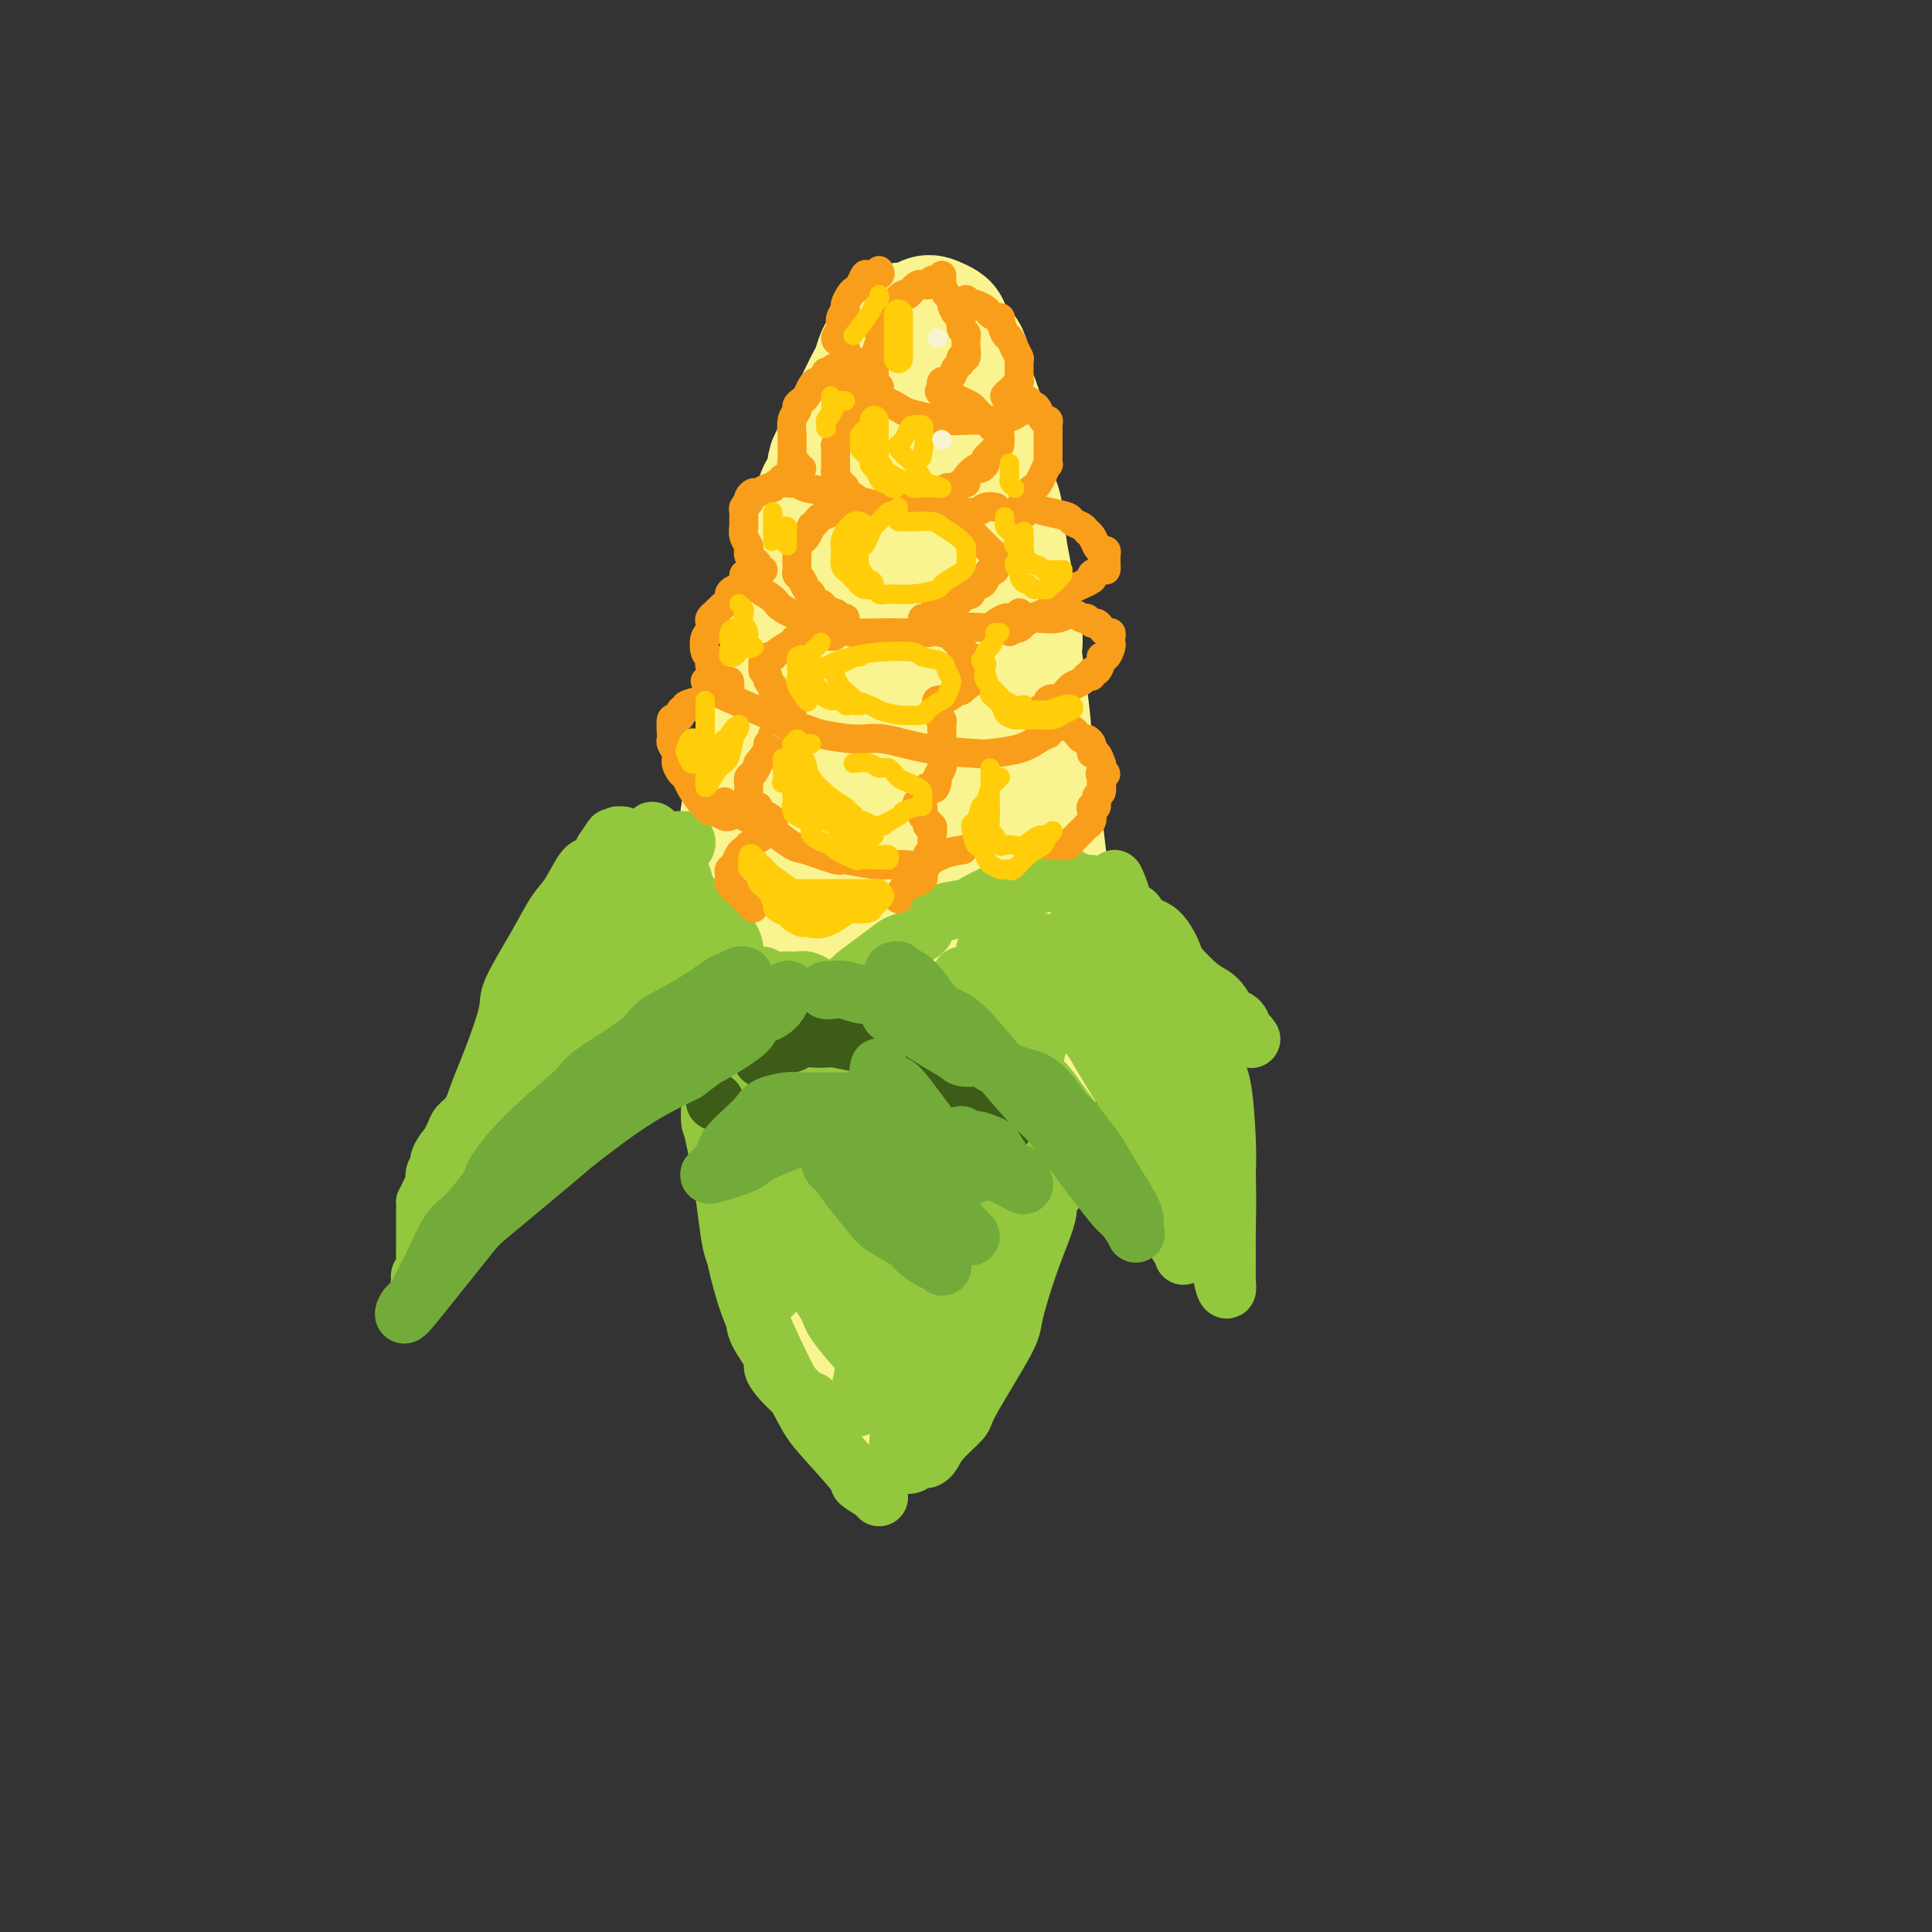 <svg viewBox='0 0 400 400' version='1.1' xmlns='http://www.w3.org/2000/svg' xmlns:xlink='http://www.w3.org/1999/xlink'><rect x="0" y="0" width="400" height="400" fill="#333333" stroke="none"/><g fill='none' stroke='rgb(249,244,144)' stroke-width='28' stroke-linecap='round' stroke-linejoin='round'><path d='M181,271c-0.000,-0.117 -0.000,-0.234 0,-2c0.000,-1.766 0.000,-5.180 0,-7c-0.000,-1.820 -0.001,-2.047 0,-5c0.001,-2.953 0.004,-8.634 0,-12c-0.004,-3.366 -0.015,-4.417 0,-7c0.015,-2.583 0.057,-6.697 0,-12c-0.057,-5.303 -0.211,-11.796 0,-15c0.211,-3.204 0.789,-3.119 1,-7c0.211,-3.881 0.055,-11.729 0,-16c-0.055,-4.271 -0.011,-4.964 0,-8c0.011,-3.036 -0.012,-8.414 0,-13c0.012,-4.586 0.059,-8.381 0,-11c-0.059,-2.619 -0.223,-4.064 0,-7c0.223,-2.936 0.834,-7.363 1,-12c0.166,-4.637 -0.114,-9.484 0,-12c0.114,-2.516 0.623,-2.702 1,-5c0.377,-2.298 0.622,-6.708 1,-9c0.378,-2.292 0.890,-2.466 1,-4c0.110,-1.534 -0.181,-4.428 0,-6c0.181,-1.572 0.833,-1.822 1,-3c0.167,-1.178 -0.152,-3.285 0,-5c0.152,-1.715 0.773,-3.037 1,-4c0.227,-0.963 0.058,-1.568 0,-2c-0.058,-0.432 -0.004,-0.690 0,-1c0.004,-0.310 -0.040,-0.671 0,-1c0.040,-0.329 0.165,-0.627 0,-1c-0.165,-0.373 -0.618,-0.821 -1,-1c-0.382,-0.179 -0.691,-0.090 -1,0'/><path d='M186,83c0.823,-28.974 0.381,-7.409 0,1c-0.381,8.409 -0.703,3.664 -1,2c-0.297,-1.664 -0.571,-0.246 -1,1c-0.429,1.246 -1.012,2.319 -2,5c-0.988,2.681 -2.381,6.971 -3,9c-0.619,2.029 -0.464,1.797 -1,4c-0.536,2.203 -1.762,6.839 -3,11c-1.238,4.161 -2.488,7.846 -3,10c-0.512,2.154 -0.284,2.777 -1,5c-0.716,2.223 -2.374,6.047 -3,8c-0.626,1.953 -0.220,2.037 0,4c0.220,1.963 0.255,5.807 0,9c-0.255,3.193 -0.800,5.736 -1,7c-0.200,1.264 -0.053,1.249 0,3c0.053,1.751 0.014,5.267 0,7c-0.014,1.733 -0.004,1.683 0,3c0.004,1.317 0.002,4.000 0,7c-0.002,3.000 -0.004,6.316 0,8c0.004,1.684 0.015,1.735 0,4c-0.015,2.265 -0.057,6.742 0,9c0.057,2.258 0.212,2.297 0,4c-0.212,1.703 -0.790,5.072 -1,8c-0.210,2.928 -0.052,5.416 0,7c0.052,1.584 -0.001,2.266 0,3c0.001,0.734 0.057,1.522 0,3c-0.057,1.478 -0.225,3.647 0,6c0.225,2.353 0.844,4.888 1,6c0.156,1.112 -0.150,0.799 0,2c0.150,1.201 0.757,3.914 1,6c0.243,2.086 0.121,3.543 0,5'/><path d='M168,250c0.031,17.746 0.107,6.611 0,3c-0.107,-3.611 -0.397,0.300 0,3c0.397,2.700 1.482,4.187 2,6c0.518,1.813 0.467,3.952 1,6c0.533,2.048 1.648,4.004 2,5c0.352,0.996 -0.059,1.030 0,2c0.059,0.970 0.589,2.876 1,4c0.411,1.124 0.703,1.467 1,2c0.297,0.533 0.601,1.257 1,2c0.399,0.743 0.895,1.505 1,2c0.105,0.495 -0.179,0.722 0,1c0.179,0.278 0.821,0.606 1,1c0.179,0.394 -0.106,0.853 0,1c0.106,0.147 0.601,-0.017 1,0c0.399,0.017 0.701,0.214 1,0c0.299,-0.214 0.593,-0.840 1,-1c0.407,-0.160 0.926,0.145 1,0c0.074,-0.145 -0.295,-0.740 0,-1c0.295,-0.260 1.256,-0.186 2,-1c0.744,-0.814 1.272,-2.517 2,-3c0.728,-0.483 1.655,0.254 3,-1c1.345,-1.254 3.109,-4.499 4,-6c0.891,-1.501 0.909,-1.258 2,-3c1.091,-1.742 3.255,-5.469 5,-9c1.745,-3.531 3.070,-6.866 4,-9c0.930,-2.134 1.465,-3.067 2,-4'/><path d='M206,250c3.294,-6.730 3.029,-8.054 3,-9c-0.029,-0.946 0.178,-1.515 1,-4c0.822,-2.485 2.259,-6.887 3,-11c0.741,-4.113 0.787,-7.939 1,-10c0.213,-2.061 0.594,-2.358 1,-5c0.406,-2.642 0.838,-7.631 1,-10c0.162,-2.369 0.054,-2.120 0,-4c-0.054,-1.880 -0.056,-5.890 0,-8c0.056,-2.110 0.169,-2.320 0,-4c-0.169,-1.680 -0.619,-4.829 -1,-8c-0.381,-3.171 -0.693,-6.365 -1,-8c-0.307,-1.635 -0.608,-1.712 -1,-4c-0.392,-2.288 -0.873,-6.786 -1,-9c-0.127,-2.214 0.102,-2.144 0,-4c-0.102,-1.856 -0.534,-5.639 -1,-9c-0.466,-3.361 -0.965,-6.299 -1,-8c-0.035,-1.701 0.394,-2.165 0,-4c-0.394,-1.835 -1.611,-5.039 -2,-7c-0.389,-1.961 0.049,-2.677 0,-4c-0.049,-1.323 -0.587,-3.252 -1,-6c-0.413,-2.748 -0.702,-6.316 -1,-8c-0.298,-1.684 -0.606,-1.485 -1,-3c-0.394,-1.515 -0.875,-4.742 -1,-7c-0.125,-2.258 0.107,-3.545 0,-4c-0.107,-0.455 -0.554,-0.079 -1,-1c-0.446,-0.921 -0.890,-3.140 -1,-4c-0.110,-0.860 0.114,-0.360 0,-1c-0.114,-0.640 -0.567,-2.419 -1,-3c-0.433,-0.581 -0.847,0.036 -1,0c-0.153,-0.036 -0.044,-0.725 0,-1c0.044,-0.275 0.022,-0.138 0,0'/><path d='M191,68c-0.100,0.106 -0.200,0.211 0,0c0.200,-0.211 0.700,-0.740 1,-1c0.300,-0.260 0.398,-0.252 1,0c0.602,0.252 1.706,0.748 2,1c0.294,0.252 -0.222,0.260 0,1c0.222,0.740 1.184,2.211 2,3c0.816,0.789 1.487,0.898 2,2c0.513,1.102 0.869,3.199 1,5c0.131,1.801 0.036,3.306 0,4c-0.036,0.694 -0.013,0.579 0,1c0.013,0.421 0.016,1.380 0,2c-0.016,0.620 -0.052,0.901 0,1c0.052,0.099 0.193,0.017 0,0c-0.193,-0.017 -0.720,0.032 -1,0c-0.280,-0.032 -0.313,-0.145 -1,-1c-0.687,-0.855 -2.029,-2.452 -3,-4c-0.971,-1.548 -1.569,-3.045 -2,-4c-0.431,-0.955 -0.693,-1.366 -1,-2c-0.307,-0.634 -0.660,-1.490 -1,-2c-0.340,-0.510 -0.669,-0.673 -1,-1c-0.331,-0.327 -0.666,-0.817 -1,-1c-0.334,-0.183 -0.667,-0.059 -1,0c-0.333,0.059 -0.667,0.054 -1,0c-0.333,-0.054 -0.667,-0.158 -1,0c-0.333,0.158 -0.667,0.579 -1,1'/><path d='M185,73c-0.798,0.137 -0.794,-0.019 -1,0c-0.206,0.019 -0.623,0.213 -1,1c-0.377,0.787 -0.714,2.166 -1,3c-0.286,0.834 -0.519,1.122 -1,2c-0.481,0.878 -1.209,2.346 -2,4c-0.791,1.654 -1.644,3.496 -2,5c-0.356,1.504 -0.214,2.672 -1,4c-0.786,1.328 -2.501,2.817 -3,4c-0.499,1.183 0.216,2.060 0,3c-0.216,0.940 -1.365,1.942 -2,3c-0.635,1.058 -0.758,2.173 -1,3c-0.242,0.827 -0.605,1.368 -1,2c-0.395,0.632 -0.823,1.357 -1,2c-0.177,0.643 -0.104,1.206 0,2c0.104,0.794 0.239,1.821 0,3c-0.239,1.179 -0.853,2.511 -1,3c-0.147,0.489 0.172,0.136 0,1c-0.172,0.864 -0.835,2.947 -1,4c-0.165,1.053 0.167,1.078 0,2c-0.167,0.922 -0.833,2.741 -1,4c-0.167,1.259 0.164,1.957 0,3c-0.164,1.043 -0.822,2.430 -1,4c-0.178,1.570 0.125,3.325 0,4c-0.125,0.675 -0.678,0.272 -1,1c-0.322,0.728 -0.415,2.588 -1,4c-0.585,1.412 -1.663,2.378 -2,3c-0.337,0.622 0.067,0.902 0,2c-0.067,1.098 -0.606,3.016 -1,4c-0.394,0.984 -0.645,1.034 -1,2c-0.355,0.966 -0.816,2.847 -1,4c-0.184,1.153 -0.092,1.576 0,2'/><path d='M157,161c-1.868,8.789 -1.037,4.762 -1,4c0.037,-0.762 -0.721,1.742 -1,3c-0.279,1.258 -0.078,1.272 0,2c0.078,0.728 0.035,2.172 0,3c-0.035,0.828 -0.062,1.041 0,2c0.062,0.959 0.213,2.664 0,4c-0.213,1.336 -0.789,2.302 -1,3c-0.211,0.698 -0.056,1.126 0,2c0.056,0.874 0.014,2.192 0,3c-0.014,0.808 -0.000,1.105 0,2c0.000,0.895 -0.014,2.387 0,4c0.014,1.613 0.054,3.349 0,4c-0.054,0.651 -0.204,0.219 0,1c0.204,0.781 0.760,2.775 1,4c0.240,1.225 0.163,1.680 0,3c-0.163,1.320 -0.413,3.505 0,6c0.413,2.495 1.489,5.301 2,7c0.511,1.699 0.456,2.292 1,4c0.544,1.708 1.688,4.530 2,6c0.312,1.470 -0.206,1.587 0,3c0.206,1.413 1.138,4.124 2,6c0.862,1.876 1.653,2.919 2,4c0.347,1.081 0.248,2.199 1,4c0.752,1.801 2.354,4.285 3,6c0.646,1.715 0.334,2.662 1,4c0.666,1.338 2.309,3.068 3,4c0.691,0.932 0.428,1.065 1,2c0.572,0.935 1.978,2.673 3,4c1.022,1.327 1.660,2.242 2,3c0.340,0.758 0.383,1.359 1,2c0.617,0.641 1.809,1.320 3,2'/><path d='M182,272c1.981,2.794 0.435,1.279 0,1c-0.435,-0.279 0.241,0.679 1,1c0.759,0.321 1.600,0.006 2,0c0.400,-0.006 0.358,0.298 1,-2c0.642,-2.298 1.969,-7.197 3,-13c1.031,-5.803 1.765,-12.510 2,-17c0.235,-4.490 -0.028,-6.762 0,-9c0.028,-2.238 0.347,-4.443 1,-9c0.653,-4.557 1.639,-11.466 2,-18c0.361,-6.534 0.098,-12.693 0,-16c-0.098,-3.307 -0.030,-3.763 0,-7c0.030,-3.237 0.022,-9.257 0,-15c-0.022,-5.743 -0.058,-11.211 0,-14c0.058,-2.789 0.211,-2.898 0,-5c-0.211,-2.102 -0.786,-6.196 -1,-9c-0.214,-2.804 -0.067,-4.318 0,-5c0.067,-0.682 0.054,-0.532 0,-1c-0.054,-0.468 -0.150,-1.553 0,-2c0.150,-0.447 0.547,-0.257 1,2c0.453,2.257 0.962,6.580 1,9c0.038,2.420 -0.396,2.935 0,7c0.396,4.065 1.621,11.679 2,16c0.379,4.321 -0.088,5.349 0,9c0.088,3.651 0.730,9.923 1,16c0.270,6.077 0.168,11.957 0,15c-0.168,3.043 -0.401,3.249 -1,6c-0.599,2.751 -1.563,8.047 -2,11c-0.437,2.953 -0.349,3.564 -1,5c-0.651,1.436 -2.043,3.696 -3,6c-0.957,2.304 -1.478,4.652 -2,7'/><path d='M189,241c-1.808,5.751 -1.829,2.629 -2,2c-0.171,-0.629 -0.494,1.235 -1,3c-0.506,1.765 -1.196,3.432 -2,5c-0.804,1.568 -1.721,3.036 -2,4c-0.279,0.964 0.079,1.424 0,2c-0.079,0.576 -0.597,1.268 -1,2c-0.403,0.732 -0.693,1.502 -1,2c-0.307,0.498 -0.631,0.722 -1,1c-0.369,0.278 -0.782,0.609 -1,1c-0.218,0.391 -0.242,0.844 -1,1c-0.758,0.156 -2.251,0.017 -3,0c-0.749,-0.017 -0.754,0.089 -2,-2c-1.246,-2.089 -3.731,-6.372 -5,-9c-1.269,-2.628 -1.321,-3.602 -2,-6c-0.679,-2.398 -1.987,-6.219 -3,-9c-1.013,-2.781 -1.733,-4.522 -2,-5c-0.267,-0.478 -0.083,0.306 0,0c0.083,-0.306 0.063,-1.701 0,-1c-0.063,0.701 -0.171,3.499 0,5c0.171,1.501 0.620,1.707 1,4c0.380,2.293 0.692,6.674 1,9c0.308,2.326 0.611,2.596 1,4c0.389,1.404 0.863,3.943 1,5c0.137,1.057 -0.063,0.631 0,1c0.063,0.369 0.388,1.532 1,3c0.612,1.468 1.511,3.241 2,4c0.489,0.759 0.568,0.502 1,1c0.432,0.498 1.216,1.749 2,3'/><path d='M170,271c1.163,1.581 1.569,1.535 2,2c0.431,0.465 0.887,1.443 1,2c0.113,0.557 -0.116,0.695 0,1c0.116,0.305 0.578,0.776 1,1c0.422,0.224 0.803,0.199 1,1c0.197,0.801 0.210,2.427 0,2c-0.210,-0.427 -0.644,-2.908 -1,-4c-0.356,-1.092 -0.634,-0.794 -1,-2c-0.366,-1.206 -0.819,-3.916 -1,-5c-0.181,-1.084 -0.091,-0.542 0,0'/></g>
<g fill='none' stroke='rgb(147,200,62)' stroke-width='12' stroke-linecap='round' stroke-linejoin='round'><path d='M179,276c-0.302,-1.260 -0.605,-2.520 -1,-4c-0.395,-1.480 -0.884,-3.180 -1,-4c-0.116,-0.820 0.141,-0.759 0,-2c-0.141,-1.241 -0.681,-3.784 -1,-5c-0.319,-1.216 -0.419,-1.104 -1,-2c-0.581,-0.896 -1.643,-2.800 -2,-5c-0.357,-2.200 -0.007,-4.696 0,-6c0.007,-1.304 -0.327,-1.416 -1,-3c-0.673,-1.584 -1.683,-4.638 -2,-6c-0.317,-1.362 0.060,-1.030 0,-2c-0.060,-0.970 -0.555,-3.242 -1,-5c-0.445,-1.758 -0.839,-3.002 -1,-4c-0.161,-0.998 -0.090,-1.752 0,-3c0.090,-1.248 0.198,-2.991 0,-4c-0.198,-1.009 -0.701,-1.282 -1,-2c-0.299,-0.718 -0.394,-1.879 -1,-3c-0.606,-1.121 -1.724,-2.201 -2,-3c-0.276,-0.799 0.288,-1.317 0,-2c-0.288,-0.683 -1.429,-1.530 -2,-2c-0.571,-0.470 -0.573,-0.564 -1,-1c-0.427,-0.436 -1.280,-1.215 -2,-2c-0.720,-0.785 -1.309,-1.576 -2,-2c-0.691,-0.424 -1.484,-0.482 -2,-1c-0.516,-0.518 -0.753,-1.496 -1,-2c-0.247,-0.504 -0.503,-0.533 -1,-1c-0.497,-0.467 -1.236,-1.373 -2,-2c-0.764,-0.627 -1.552,-0.977 -2,-1c-0.448,-0.023 -0.557,0.279 -1,0c-0.443,-0.279 -1.222,-1.140 -2,-2'/><path d='M146,195c-3.229,-3.127 -1.303,-0.446 -1,0c0.303,0.446 -1.019,-1.345 -2,-2c-0.981,-0.655 -1.621,-0.175 -2,0c-0.379,0.175 -0.495,0.045 -1,0c-0.505,-0.045 -1.397,-0.006 -2,0c-0.603,0.006 -0.918,-0.020 -1,0c-0.082,0.020 0.069,0.086 0,0c-0.069,-0.086 -0.356,-0.326 -1,0c-0.644,0.326 -1.643,1.217 -3,2c-1.357,0.783 -3.070,1.457 -4,2c-0.930,0.543 -1.076,0.955 -2,2c-0.924,1.045 -2.627,2.725 -4,4c-1.373,1.275 -2.416,2.146 -3,3c-0.584,0.854 -0.708,1.690 -2,3c-1.292,1.310 -3.754,3.095 -5,4c-1.246,0.905 -1.278,0.929 -2,2c-0.722,1.071 -2.133,3.188 -3,4c-0.867,0.812 -1.191,0.318 -2,1c-0.809,0.682 -2.104,2.539 -3,4c-0.896,1.461 -1.391,2.526 -2,3c-0.609,0.474 -1.330,0.356 -2,1c-0.670,0.644 -1.288,2.051 -2,3c-0.712,0.949 -1.519,1.441 -2,2c-0.481,0.559 -0.635,1.187 -1,2c-0.365,0.813 -0.939,1.813 -1,2c-0.061,0.187 0.391,-0.437 0,0c-0.391,0.437 -1.624,1.935 -2,3c-0.376,1.065 0.105,1.698 0,2c-0.105,0.302 -0.798,0.274 -1,1c-0.202,0.726 0.085,2.208 0,3c-0.085,0.792 -0.543,0.896 -1,1'/><path d='M89,247c-1.155,2.501 -1.041,1.753 -1,2c0.041,0.247 0.011,1.489 0,2c-0.011,0.511 -0.003,0.292 0,1c0.003,0.708 0.002,2.344 0,3c-0.002,0.656 -0.004,0.333 0,1c0.004,0.667 0.016,2.325 0,3c-0.016,0.675 -0.058,0.367 0,1c0.058,0.633 0.217,2.208 0,3c-0.217,0.792 -0.809,0.802 -1,1c-0.191,0.198 0.018,0.583 0,1c-0.018,0.417 -0.264,0.865 0,1c0.264,0.135 1.038,-0.044 1,0c-0.038,0.044 -0.888,0.311 0,-1c0.888,-1.311 3.513,-4.201 5,-6c1.487,-1.799 1.837,-2.507 3,-4c1.163,-1.493 3.138,-3.769 4,-5c0.862,-1.231 0.610,-1.415 1,-2c0.390,-0.585 1.423,-1.570 2,-2c0.577,-0.430 0.699,-0.306 1,-1c0.301,-0.694 0.782,-2.207 2,-3c1.218,-0.793 3.174,-0.867 4,-1c0.826,-0.133 0.522,-0.324 1,-1c0.478,-0.676 1.739,-1.838 3,-3'/><path d='M114,237c4.152,-4.591 1.031,-1.569 1,-1c-0.031,0.569 3.027,-1.317 5,-3c1.973,-1.683 2.861,-3.164 4,-4c1.139,-0.836 2.530,-1.026 4,-2c1.470,-0.974 3.018,-2.732 4,-4c0.982,-1.268 1.399,-2.046 2,-3c0.601,-0.954 1.385,-2.083 3,-3c1.615,-0.917 4.060,-1.622 5,-2c0.940,-0.378 0.374,-0.431 1,-1c0.626,-0.569 2.445,-1.656 3,-2c0.555,-0.344 -0.153,0.054 0,0c0.153,-0.054 1.169,-0.559 2,-1c0.831,-0.441 1.478,-0.819 2,-1c0.522,-0.181 0.921,-0.164 1,-1c0.079,-0.836 -0.161,-2.523 0,-3c0.161,-0.477 0.724,0.257 1,0c0.276,-0.257 0.267,-1.504 0,-3c-0.267,-1.496 -0.790,-3.242 -1,-4c-0.210,-0.758 -0.108,-0.530 -1,-1c-0.892,-0.470 -2.779,-1.640 -4,-2c-1.221,-0.360 -1.776,0.089 -3,0c-1.224,-0.089 -3.115,-0.716 -6,1c-2.885,1.716 -6.762,5.776 -9,8c-2.238,2.224 -2.837,2.612 -5,5c-2.163,2.388 -5.889,6.775 -8,9c-2.111,2.225 -2.607,2.288 -4,4c-1.393,1.712 -3.683,5.072 -5,7c-1.317,1.928 -1.662,2.424 -2,3c-0.338,0.576 -0.668,1.232 -1,2c-0.332,0.768 -0.666,1.648 -1,2c-0.334,0.352 -0.667,0.176 -1,0'/><path d='M101,237c-5.622,6.714 -1.679,3.501 -1,3c0.679,-0.501 -1.908,1.712 -3,3c-1.092,1.288 -0.690,1.651 -1,2c-0.310,0.349 -1.333,0.683 -2,1c-0.667,0.317 -0.979,0.618 -1,1c-0.021,0.382 0.249,0.846 0,1c-0.249,0.154 -1.016,-0.001 -1,0c0.016,0.001 0.814,0.158 1,0c0.186,-0.158 -0.240,-0.630 0,-2c0.240,-1.370 1.147,-3.637 2,-6c0.853,-2.363 1.651,-4.823 2,-6c0.349,-1.177 0.247,-1.071 1,-2c0.753,-0.929 2.360,-2.894 3,-4c0.640,-1.106 0.311,-1.354 1,-3c0.689,-1.646 2.395,-4.689 3,-6c0.605,-1.311 0.108,-0.888 1,-2c0.892,-1.112 3.173,-3.758 5,-6c1.827,-2.242 3.199,-4.081 4,-5c0.801,-0.919 1.031,-0.918 2,-2c0.969,-1.082 2.676,-3.247 4,-5c1.324,-1.753 2.266,-3.096 3,-4c0.734,-0.904 1.259,-1.370 2,-2c0.741,-0.630 1.699,-1.423 2,-2c0.301,-0.577 -0.053,-0.938 0,-1c0.053,-0.062 0.514,0.176 1,0c0.486,-0.176 0.996,-0.764 1,-1c0.004,-0.236 -0.498,-0.118 -1,0'/><path d='M129,189c3.598,-4.452 0.594,-0.582 -1,1c-1.594,1.582 -1.779,0.875 -3,2c-1.221,1.125 -3.480,4.083 -5,6c-1.520,1.917 -2.301,2.795 -4,5c-1.699,2.205 -4.316,5.739 -6,8c-1.684,2.261 -2.436,3.250 -3,4c-0.564,0.750 -0.941,1.260 -1,2c-0.059,0.740 0.198,1.709 0,2c-0.198,0.291 -0.853,-0.094 -1,0c-0.147,0.094 0.213,0.669 0,1c-0.213,0.331 -1.000,0.417 -1,0c-0.000,-0.417 0.787,-1.337 1,-2c0.213,-0.663 -0.146,-1.070 1,-3c1.146,-1.930 3.798,-5.385 5,-7c1.202,-1.615 0.955,-1.392 2,-3c1.045,-1.608 3.383,-5.046 5,-7c1.617,-1.954 2.513,-2.422 3,-3c0.487,-0.578 0.565,-1.264 1,-2c0.435,-0.736 1.226,-1.521 2,-2c0.774,-0.479 1.531,-0.650 2,-1c0.469,-0.350 0.651,-0.878 1,-1c0.349,-0.122 0.867,0.163 1,0c0.133,-0.163 -0.118,-0.775 0,-1c0.118,-0.225 0.605,-0.064 1,0c0.395,0.064 0.697,0.032 1,0'/><path d='M130,188c2.040,-1.324 1.140,0.366 1,1c-0.140,0.634 0.478,0.211 1,0c0.522,-0.211 0.946,-0.210 1,0c0.054,0.210 -0.263,0.629 0,1c0.263,0.371 1.108,0.695 2,1c0.892,0.305 1.833,0.593 2,1c0.167,0.407 -0.441,0.935 0,1c0.441,0.065 1.929,-0.333 3,0c1.071,0.333 1.725,1.398 2,2c0.275,0.602 0.171,0.742 1,1c0.829,0.258 2.591,0.633 3,1c0.409,0.367 -0.535,0.724 0,1c0.535,0.276 2.547,0.470 4,1c1.453,0.530 2.345,1.396 3,2c0.655,0.604 1.071,0.947 2,1c0.929,0.053 2.370,-0.183 3,0c0.630,0.183 0.449,0.785 1,1c0.551,0.215 1.833,0.044 3,0c1.167,-0.044 2.220,0.040 3,0c0.780,-0.040 1.287,-0.203 2,0c0.713,0.203 1.632,0.772 2,1c0.368,0.228 0.184,0.114 0,0'/><path d='M166,212c0.506,0.071 1.012,0.141 1,0c-0.012,-0.141 -0.542,-0.495 0,-1c0.542,-0.505 2.157,-1.163 3,-2c0.843,-0.837 0.916,-1.853 2,-3c1.084,-1.147 3.180,-2.425 4,-3c0.820,-0.575 0.364,-0.447 1,-1c0.636,-0.553 2.365,-1.786 4,-3c1.635,-1.214 3.177,-2.409 4,-3c0.823,-0.591 0.928,-0.578 2,-1c1.072,-0.422 3.111,-1.278 4,-2c0.889,-0.722 0.629,-1.310 1,-2c0.371,-0.690 1.374,-1.481 3,-2c1.626,-0.519 3.877,-0.765 5,-1c1.123,-0.235 1.120,-0.459 2,-1c0.880,-0.541 2.642,-1.398 4,-2c1.358,-0.602 2.310,-0.949 3,-1c0.690,-0.051 1.117,0.196 2,0c0.883,-0.196 2.223,-0.833 3,-1c0.777,-0.167 0.990,0.137 2,0c1.010,-0.137 2.815,-0.713 4,-1c1.185,-0.287 1.749,-0.284 2,0c0.251,0.284 0.189,0.850 1,1c0.811,0.150 2.496,-0.114 3,0c0.504,0.114 -0.172,0.608 0,1c0.172,0.392 1.192,0.684 2,1c0.808,0.316 1.404,0.658 2,1'/><path d='M230,186c1.820,1.040 1.371,1.641 2,2c0.629,0.359 2.337,0.474 3,1c0.663,0.526 0.281,1.461 1,2c0.719,0.539 2.538,0.683 4,2c1.462,1.317 2.565,3.807 3,5c0.435,1.193 0.200,1.088 1,2c0.800,0.912 2.634,2.842 4,4c1.366,1.158 2.265,1.543 3,2c0.735,0.457 1.307,0.987 2,2c0.693,1.013 1.505,2.510 2,3c0.495,0.490 0.671,-0.027 1,0c0.329,0.027 0.810,0.599 1,1c0.190,0.401 0.090,0.629 0,1c-0.090,0.371 -0.168,0.883 0,1c0.168,0.117 0.584,-0.161 1,0c0.416,0.161 0.833,0.760 1,1c0.167,0.240 0.083,0.120 0,0'/><path d='M182,206c-0.112,0.031 -0.223,0.062 0,0c0.223,-0.062 0.781,-0.215 2,0c1.219,0.215 3.099,0.800 6,2c2.901,1.200 6.822,3.016 9,4c2.178,0.984 2.611,1.134 5,3c2.389,1.866 6.732,5.446 9,7c2.268,1.554 2.461,1.082 4,3c1.539,1.918 4.423,6.228 6,8c1.577,1.772 1.846,1.008 3,2c1.154,0.992 3.192,3.739 5,6c1.808,2.261 3.387,4.034 4,5c0.613,0.966 0.259,1.123 1,2c0.741,0.877 2.577,2.473 4,4c1.423,1.527 2.434,2.984 3,4c0.566,1.016 0.688,1.592 1,2c0.312,0.408 0.815,0.648 1,1c0.185,0.352 0.053,0.815 0,1c-0.053,0.185 -0.026,0.093 0,0'/><path d='M204,189c0.210,0.392 0.421,0.784 1,1c0.579,0.216 1.527,0.256 3,1c1.473,0.744 3.472,2.191 5,3c1.528,0.809 2.585,0.980 4,2c1.415,1.020 3.187,2.891 5,5c1.813,2.109 3.668,4.458 5,6c1.332,1.542 2.139,2.278 3,4c0.861,1.722 1.774,4.432 3,8c1.226,3.568 2.766,7.995 4,10c1.234,2.005 2.162,1.588 3,4c0.838,2.412 1.588,7.653 2,10c0.412,2.347 0.488,1.799 1,3c0.512,1.201 1.459,4.153 2,6c0.541,1.847 0.675,2.591 1,3c0.325,0.409 0.840,0.482 1,1c0.160,0.518 -0.036,1.482 0,2c0.036,0.518 0.304,0.592 0,-1c-0.304,-1.592 -1.178,-4.849 -2,-9c-0.822,-4.151 -1.590,-9.195 -2,-12c-0.410,-2.805 -0.460,-3.372 -1,-6c-0.540,-2.628 -1.568,-7.319 -2,-10c-0.432,-2.681 -0.268,-3.354 -1,-5c-0.732,-1.646 -2.361,-4.266 -4,-7c-1.639,-2.734 -3.287,-5.582 -4,-7c-0.713,-1.418 -0.489,-1.405 -1,-2c-0.511,-0.595 -1.755,-1.797 -3,-3'/><path d='M227,196c-1.979,-3.044 -0.928,-1.156 -1,-1c-0.072,0.156 -1.269,-1.422 -2,-2c-0.731,-0.578 -0.998,-0.158 -1,0c-0.002,0.158 0.261,0.054 0,0c-0.261,-0.054 -1.044,-0.057 -1,0c0.044,0.057 0.916,0.175 1,0c0.084,-0.175 -0.619,-0.642 0,0c0.619,0.642 2.560,2.393 5,5c2.440,2.607 5.378,6.069 7,8c1.622,1.931 1.927,2.331 3,5c1.073,2.669 2.915,7.607 4,10c1.085,2.393 1.415,2.241 2,4c0.585,1.759 1.427,5.429 2,8c0.573,2.571 0.876,4.042 1,5c0.124,0.958 0.067,1.404 0,2c-0.067,0.596 -0.144,1.343 0,2c0.144,0.657 0.508,1.224 0,1c-0.508,-0.224 -1.889,-1.238 -3,-2c-1.111,-0.762 -1.952,-1.273 -4,-4c-2.048,-2.727 -5.302,-7.670 -8,-12c-2.698,-4.330 -4.838,-8.046 -6,-10c-1.162,-1.954 -1.346,-2.144 -3,-4c-1.654,-1.856 -4.778,-5.377 -6,-7c-1.222,-1.623 -0.541,-1.349 -1,-2c-0.459,-0.651 -2.060,-2.227 -3,-3c-0.940,-0.773 -1.221,-0.743 -2,-1c-0.779,-0.257 -2.056,-0.800 -3,-1c-0.944,-0.200 -1.555,-0.057 -2,0c-0.445,0.057 -0.722,0.029 -1,0'/><path d='M205,197c-1.467,-0.309 -1.136,-0.083 -1,0c0.136,0.083 0.075,0.022 0,0c-0.075,-0.022 -0.164,-0.005 1,0c1.164,0.005 3.583,-0.002 5,0c1.417,0.002 1.834,0.012 4,0c2.166,-0.012 6.081,-0.045 8,0c1.919,0.045 1.843,0.168 3,1c1.157,0.832 3.547,2.373 5,3c1.453,0.627 1.970,0.339 3,1c1.030,0.661 2.575,2.272 4,4c1.425,1.728 2.731,3.574 4,6c1.269,2.426 2.502,5.431 3,7c0.498,1.569 0.262,1.700 1,3c0.738,1.300 2.449,3.768 3,5c0.551,1.232 -0.059,1.226 0,2c0.059,0.774 0.785,2.326 1,3c0.215,0.674 -0.083,0.469 0,1c0.083,0.531 0.547,1.799 0,1c-0.547,-0.799 -2.106,-3.665 -3,-6c-0.894,-2.335 -1.124,-4.140 -2,-8c-0.876,-3.860 -2.400,-9.777 -4,-15c-1.600,-5.223 -3.277,-9.752 -4,-12c-0.723,-2.248 -0.492,-2.214 -1,-3c-0.508,-0.786 -1.754,-2.393 -3,-4'/><path d='M232,186c-2.570,-7.353 -0.494,-2.736 0,-1c0.494,1.736 -0.595,0.590 -1,0c-0.405,-0.590 -0.127,-0.625 0,1c0.127,1.625 0.102,4.910 0,7c-0.102,2.090 -0.282,2.984 0,6c0.282,3.016 1.027,8.155 2,13c0.973,4.845 2.173,9.396 3,12c0.827,2.604 1.279,3.263 2,5c0.721,1.737 1.711,4.554 2,6c0.289,1.446 -0.121,1.522 0,2c0.121,0.478 0.775,1.356 1,2c0.225,0.644 0.023,1.052 0,1c-0.023,-0.052 0.133,-0.564 -1,-3c-1.133,-2.436 -3.556,-6.796 -5,-9c-1.444,-2.204 -1.909,-2.253 -3,-4c-1.091,-1.747 -2.808,-5.191 -4,-7c-1.192,-1.809 -1.860,-1.984 -3,-3c-1.140,-1.016 -2.754,-2.875 -4,-4c-1.246,-1.125 -2.124,-1.517 -3,-2c-0.876,-0.483 -1.750,-1.058 -3,-2c-1.250,-0.942 -2.877,-2.252 -4,-3c-1.123,-0.748 -1.741,-0.932 -3,-1c-1.259,-0.068 -3.159,-0.018 -4,0c-0.841,0.018 -0.623,0.005 -1,0c-0.377,-0.005 -1.350,-0.001 -2,0c-0.650,0.001 -0.978,0.000 -1,0c-0.022,-0.000 0.263,-0.000 0,0c-0.263,0.000 -1.075,0.000 -1,0c0.075,-0.000 1.038,-0.000 2,0'/><path d='M201,202c-1.250,-0.203 0.625,-0.211 3,0c2.375,0.211 5.249,0.641 7,1c1.751,0.359 2.379,0.647 4,1c1.621,0.353 4.236,0.772 7,2c2.764,1.228 5.678,3.264 7,4c1.322,0.736 1.052,0.172 2,1c0.948,0.828 3.114,3.047 4,4c0.886,0.953 0.493,0.638 1,1c0.507,0.362 1.916,1.401 3,3c1.084,1.599 1.845,3.759 2,5c0.155,1.241 -0.294,1.565 0,3c0.294,1.435 1.332,3.982 2,5c0.668,1.018 0.965,0.506 1,1c0.035,0.494 -0.191,1.993 0,3c0.191,1.007 0.799,1.520 1,2c0.201,0.480 -0.007,0.926 0,1c0.007,0.074 0.228,-0.223 0,-1c-0.228,-0.777 -0.905,-2.033 -1,-3c-0.095,-0.967 0.393,-1.646 0,-4c-0.393,-2.354 -1.668,-6.382 -3,-10c-1.332,-3.618 -2.720,-6.826 -4,-10c-1.280,-3.174 -2.452,-6.313 -3,-8c-0.548,-1.687 -0.473,-1.920 -1,-3c-0.527,-1.080 -1.655,-3.005 -2,-4c-0.345,-0.995 0.093,-1.061 0,-1c-0.093,0.061 -0.717,0.247 -1,0c-0.283,-0.247 -0.224,-0.928 0,-1c0.224,-0.072 0.612,0.464 1,1'/><path d='M231,195c-2.438,-7.029 -1.532,-2.601 0,0c1.532,2.601 3.692,3.375 5,4c1.308,0.625 1.765,1.102 3,4c1.235,2.898 3.249,8.215 5,14c1.751,5.785 3.240,12.036 4,15c0.760,2.964 0.792,2.642 1,5c0.208,2.358 0.594,7.396 1,11c0.406,3.604 0.834,5.775 1,7c0.166,1.225 0.071,1.505 0,2c-0.071,0.495 -0.117,1.206 0,2c0.117,0.794 0.397,1.673 0,1c-0.397,-0.673 -1.470,-2.897 -2,-4c-0.530,-1.103 -0.518,-1.084 -1,-3c-0.482,-1.916 -1.460,-5.766 -2,-8c-0.540,-2.234 -0.643,-2.851 -1,-4c-0.357,-1.149 -0.969,-2.830 -1,-5c-0.031,-2.170 0.517,-4.829 1,-6c0.483,-1.171 0.900,-0.854 1,-2c0.100,-1.146 -0.117,-3.756 0,-5c0.117,-1.244 0.570,-1.122 1,-2c0.430,-0.878 0.839,-2.755 1,-4c0.161,-1.245 0.074,-1.859 0,-2c-0.074,-0.141 -0.135,0.190 0,0c0.135,-0.190 0.467,-0.902 1,0c0.533,0.902 1.267,3.417 2,5c0.733,1.583 1.467,2.234 2,5c0.533,2.766 0.867,7.647 1,11c0.133,3.353 0.067,5.176 0,7'/><path d='M254,243c0.154,5.271 0.038,9.448 0,12c-0.038,2.552 0.001,3.478 0,5c-0.001,1.522 -0.042,3.641 0,5c0.042,1.359 0.166,1.959 0,2c-0.166,0.041 -0.622,-0.477 -1,-3c-0.378,-2.523 -0.678,-7.053 -1,-10c-0.322,-2.947 -0.668,-4.313 -1,-8c-0.332,-3.687 -0.652,-9.696 -1,-13c-0.348,-3.304 -0.724,-3.905 -1,-6c-0.276,-2.095 -0.452,-5.686 -1,-8c-0.548,-2.314 -1.466,-3.352 -2,-4c-0.534,-0.648 -0.682,-0.905 -1,-1c-0.318,-0.095 -0.805,-0.027 -1,0c-0.195,0.027 -0.097,0.014 0,0'/><path d='M138,203c0.397,-0.002 0.794,-0.004 1,0c0.206,0.004 0.221,0.015 0,-1c-0.221,-1.015 -0.678,-3.055 -1,-4c-0.322,-0.945 -0.510,-0.796 -1,-2c-0.490,-1.204 -1.283,-3.762 -2,-5c-0.717,-1.238 -1.359,-1.158 -2,-2c-0.641,-0.842 -1.281,-2.607 -2,-4c-0.719,-1.393 -1.518,-2.415 -2,-3c-0.482,-0.585 -0.648,-0.734 -1,-1c-0.352,-0.266 -0.891,-0.648 -1,-1c-0.109,-0.352 0.212,-0.672 0,-1c-0.212,-0.328 -0.956,-0.662 -1,-1c-0.044,-0.338 0.612,-0.678 1,-1c0.388,-0.322 0.507,-0.626 1,-1c0.493,-0.374 1.361,-0.818 2,-1c0.639,-0.182 1.051,-0.102 2,0c0.949,0.102 2.437,0.227 4,0c1.563,-0.227 3.201,-0.807 4,-1c0.799,-0.193 0.759,-0.001 1,0c0.241,0.001 0.763,-0.189 1,0c0.237,0.189 0.191,0.758 0,1c-0.191,0.242 -0.525,0.158 -1,0c-0.475,-0.158 -1.089,-0.389 -2,0c-0.911,0.389 -2.117,1.397 -3,2c-0.883,0.603 -1.441,0.802 -2,1'/><path d='M134,178c-1.446,0.962 -2.062,1.366 -3,2c-0.938,0.634 -2.199,1.498 -3,2c-0.801,0.502 -1.141,0.640 -2,2c-0.859,1.360 -2.235,3.940 -3,5c-0.765,1.060 -0.919,0.601 -2,2c-1.081,1.399 -3.091,4.656 -5,8c-1.909,3.344 -3.719,6.776 -5,9c-1.281,2.224 -2.035,3.240 -3,5c-0.965,1.760 -2.142,4.265 -3,6c-0.858,1.735 -1.397,2.700 -2,4c-0.603,1.300 -1.271,2.936 -2,5c-0.729,2.064 -1.520,4.556 -2,6c-0.480,1.444 -0.651,1.842 -1,3c-0.349,1.158 -0.878,3.078 -1,4c-0.122,0.922 0.163,0.848 0,1c-0.163,0.152 -0.775,0.530 -1,1c-0.225,0.470 -0.064,1.030 0,1c0.064,-0.030 0.032,-0.652 0,-1c-0.032,-0.348 -0.064,-0.422 0,-2c0.064,-1.578 0.223,-4.661 1,-8c0.777,-3.339 2.171,-6.932 3,-9c0.829,-2.068 1.093,-2.609 2,-5c0.907,-2.391 2.458,-6.633 3,-9c0.542,-2.367 0.074,-2.859 1,-5c0.926,-2.141 3.245,-5.930 5,-9c1.755,-3.070 2.945,-5.419 4,-7c1.055,-1.581 1.973,-2.393 3,-4c1.027,-1.607 2.161,-4.010 3,-5c0.839,-0.990 1.383,-0.569 2,-1c0.617,-0.431 1.309,-1.716 2,-3'/><path d='M125,176c3.121,-4.725 1.424,-2.036 1,-1c-0.424,1.036 0.426,0.421 1,0c0.574,-0.421 0.871,-0.646 1,-1c0.129,-0.354 0.090,-0.837 0,-1c-0.090,-0.163 -0.231,-0.006 0,0c0.231,0.006 0.835,-0.138 1,0c0.165,0.138 -0.110,0.557 0,1c0.110,0.443 0.603,0.910 1,1c0.397,0.090 0.697,-0.195 1,0c0.303,0.195 0.609,0.871 1,2c0.391,1.129 0.867,2.711 1,3c0.133,0.289 -0.078,-0.717 0,0c0.078,0.717 0.443,3.155 1,4c0.557,0.845 1.305,0.096 2,1c0.695,0.904 1.338,3.460 2,5c0.662,1.540 1.344,2.062 2,3c0.656,0.938 1.286,2.291 2,3c0.714,0.709 1.511,0.774 2,1c0.489,0.226 0.668,0.612 1,1c0.332,0.388 0.815,0.776 1,1c0.185,0.224 0.072,0.283 0,0c-0.072,-0.283 -0.101,-0.907 0,-1c0.101,-0.093 0.334,0.345 0,0c-0.334,-0.345 -1.234,-1.474 -2,-2c-0.766,-0.526 -1.399,-0.449 -2,-1c-0.601,-0.551 -1.172,-1.729 -2,-3c-0.828,-1.271 -1.914,-2.636 -3,-4'/><path d='M137,188c-1.173,-1.779 -0.104,-1.226 0,-2c0.104,-0.774 -0.757,-2.876 -1,-4c-0.243,-1.124 0.131,-1.271 0,-2c-0.131,-0.729 -0.768,-2.042 -1,-3c-0.232,-0.958 -0.060,-1.561 0,-2c0.060,-0.439 0.007,-0.712 0,-1c-0.007,-0.288 0.033,-0.589 0,-1c-0.033,-0.411 -0.137,-0.930 0,-1c0.137,-0.070 0.517,0.311 1,1c0.483,0.689 1.070,1.688 1,2c-0.070,0.312 -0.798,-0.063 0,1c0.798,1.063 3.120,3.565 4,5c0.880,1.435 0.316,1.802 1,3c0.684,1.198 2.614,3.225 4,5c1.386,1.775 2.227,3.296 3,4c0.773,0.704 1.477,0.590 2,1c0.523,0.410 0.865,1.345 1,2c0.135,0.655 0.064,1.029 0,1c-0.064,-0.029 -0.122,-0.463 -1,0c-0.878,0.463 -2.578,1.822 -5,3c-2.422,1.178 -5.566,2.175 -7,3c-1.434,0.825 -1.158,1.479 -3,3c-1.842,1.521 -5.804,3.910 -8,5c-2.196,1.090 -2.628,0.883 -4,2c-1.372,1.117 -3.686,3.559 -6,6'/><path d='M118,219c-6.356,4.521 -5.245,4.323 -5,5c0.245,0.677 -0.374,2.231 -2,4c-1.626,1.769 -4.257,3.755 -5,5c-0.743,1.245 0.404,1.750 0,3c-0.404,1.250 -2.360,3.244 -3,5c-0.640,1.756 0.034,3.274 0,4c-0.034,0.726 -0.776,0.661 -1,1c-0.224,0.339 0.068,1.082 0,2c-0.068,0.918 -0.498,2.009 0,1c0.498,-1.009 1.923,-4.120 3,-6c1.077,-1.880 1.807,-2.531 4,-6c2.193,-3.469 5.848,-9.758 8,-13c2.152,-3.242 2.801,-3.439 4,-5c1.199,-1.561 2.947,-4.486 4,-6c1.053,-1.514 1.409,-1.616 2,-2c0.591,-0.384 1.416,-1.052 1,0c-0.416,1.052 -2.074,3.822 -4,8c-1.926,4.178 -4.122,9.765 -5,12c-0.878,2.235 -0.439,1.117 0,0'/><path d='M149,217c0.004,0.538 0.008,1.076 0,1c-0.008,-0.076 -0.028,-0.766 0,1c0.028,1.766 0.104,5.989 0,8c-0.104,2.011 -0.388,1.809 0,5c0.388,3.191 1.450,9.776 2,13c0.550,3.224 0.590,3.088 1,6c0.410,2.912 1.191,8.873 2,13c0.809,4.127 1.647,6.421 2,8c0.353,1.579 0.221,2.444 1,4c0.779,1.556 2.469,3.804 3,5c0.531,1.196 -0.099,1.339 0,2c0.099,0.661 0.926,1.840 2,3c1.074,1.160 2.396,2.299 3,3c0.604,0.701 0.492,0.962 1,1c0.508,0.038 1.637,-0.149 2,0c0.363,0.149 -0.041,0.634 0,1c0.041,0.366 0.526,0.615 0,0c-0.526,-0.615 -2.062,-2.093 -3,-3c-0.938,-0.907 -1.277,-1.242 -3,-4c-1.723,-2.758 -4.830,-7.940 -7,-14c-2.170,-6.060 -3.404,-12.999 -4,-17c-0.596,-4.001 -0.556,-5.065 -1,-8c-0.444,-2.935 -1.373,-7.739 -2,-10c-0.627,-2.261 -0.952,-1.977 -1,-3c-0.048,-1.023 0.179,-3.352 0,-5c-0.179,-1.648 -0.766,-2.614 -1,-3c-0.234,-0.386 -0.117,-0.193 0,0'/><path d='M146,224c-1.141,-6.573 0.506,-0.007 1,3c0.494,3.007 -0.167,2.453 0,4c0.167,1.547 1.161,5.194 2,10c0.839,4.806 1.521,10.769 2,14c0.479,3.231 0.753,3.728 2,7c1.247,3.272 3.466,9.320 6,15c2.534,5.680 5.383,10.993 7,14c1.617,3.007 2.003,3.710 4,6c1.997,2.290 5.607,6.169 7,8c1.393,1.831 0.569,1.615 1,2c0.431,0.385 2.116,1.373 3,2c0.884,0.627 0.967,0.893 1,1c0.033,0.107 0.017,0.053 0,0'/><path d='M219,246c-0.306,0.350 -0.612,0.699 -1,1c-0.388,0.301 -0.857,0.553 -1,1c-0.143,0.447 0.042,1.090 0,2c-0.042,0.910 -0.310,2.086 -1,4c-0.690,1.914 -1.803,4.566 -3,8c-1.197,3.434 -2.478,7.650 -3,10c-0.522,2.350 -0.286,2.832 -2,6c-1.714,3.168 -5.377,9.020 -7,12c-1.623,2.980 -1.207,3.087 -2,4c-0.793,0.913 -2.794,2.633 -4,4c-1.206,1.367 -1.618,2.383 -2,3c-0.382,0.617 -0.733,0.836 -1,1c-0.267,0.164 -0.449,0.274 0,-1c0.449,-1.274 1.530,-3.931 3,-7c1.470,-3.069 3.328,-6.550 5,-9c1.672,-2.450 3.158,-3.870 4,-5c0.842,-1.130 1.038,-1.972 2,-5c0.962,-3.028 2.688,-8.243 4,-12c1.312,-3.757 2.208,-6.055 3,-9c0.792,-2.945 1.480,-6.537 2,-8c0.520,-1.463 0.870,-0.796 1,-1c0.130,-0.204 0.038,-1.279 0,-2c-0.038,-0.721 -0.024,-1.088 0,-1c0.024,0.088 0.058,0.632 0,1c-0.058,0.368 -0.208,0.561 -1,3c-0.792,2.439 -2.226,7.126 -4,12c-1.774,4.874 -3.887,9.937 -6,15'/><path d='M205,273c-2.379,6.554 -2.826,7.940 -5,12c-2.174,4.060 -6.077,10.793 -8,14c-1.923,3.207 -1.868,2.887 -2,3c-0.132,0.113 -0.450,0.658 -1,1c-0.550,0.342 -1.332,0.480 -2,0c-0.668,-0.480 -1.220,-1.578 -1,-5c0.220,-3.422 1.214,-9.169 2,-12c0.786,-2.831 1.363,-2.746 3,-7c1.637,-4.254 4.333,-12.847 6,-17c1.667,-4.153 2.305,-3.867 4,-8c1.695,-4.133 4.446,-12.684 6,-17c1.554,-4.316 1.912,-4.395 3,-7c1.088,-2.605 2.906,-7.735 4,-11c1.094,-3.265 1.464,-4.664 2,-6c0.536,-1.336 1.236,-2.608 1,-2c-0.236,0.608 -1.410,3.097 -2,5c-0.590,1.903 -0.597,3.221 -2,7c-1.403,3.779 -4.203,10.018 -6,14c-1.797,3.982 -2.591,5.707 -4,9c-1.409,3.293 -3.434,8.156 -5,12c-1.566,3.844 -2.672,6.671 -3,8c-0.328,1.329 0.123,1.159 0,2c-0.123,0.841 -0.818,2.692 -1,2c-0.182,-0.692 0.150,-3.929 1,-7c0.850,-3.071 2.217,-5.978 4,-11c1.783,-5.022 3.980,-12.160 6,-19c2.020,-6.840 3.863,-13.383 5,-17c1.137,-3.617 1.569,-4.309 2,-5'/><path d='M212,211c2.948,-10.213 1.319,-6.246 1,-5c-0.319,1.246 0.671,-0.229 1,-1c0.329,-0.771 -0.003,-0.837 0,-1c0.003,-0.163 0.342,-0.424 0,1c-0.342,1.424 -1.367,4.533 -6,16c-4.633,11.467 -12.876,31.291 -17,41c-4.124,9.709 -4.129,9.303 -5,11c-0.871,1.697 -2.609,5.496 -4,9c-1.391,3.504 -2.434,6.713 -3,8c-0.566,1.287 -0.653,0.654 -1,1c-0.347,0.346 -0.952,1.673 0,-3c0.952,-4.673 3.461,-15.345 5,-21c1.539,-5.655 2.109,-6.293 4,-12c1.891,-5.707 5.104,-16.482 7,-22c1.896,-5.518 2.476,-5.779 4,-9c1.524,-3.221 3.991,-9.403 5,-12c1.009,-2.597 0.560,-1.608 1,-2c0.440,-0.392 1.768,-2.163 2,-2c0.232,0.163 -0.631,2.261 -1,4c-0.369,1.739 -0.242,3.120 -2,8c-1.758,4.880 -5.399,13.260 -9,21c-3.601,7.740 -7.162,14.841 -9,19c-1.838,4.159 -1.955,5.376 -3,7c-1.045,1.624 -3.020,3.655 -4,5c-0.980,1.345 -0.964,2.004 -1,1c-0.036,-1.004 -0.123,-3.672 0,-6c0.123,-2.328 0.456,-4.317 2,-10c1.544,-5.683 4.301,-15.059 6,-20c1.699,-4.941 2.342,-5.446 4,-9c1.658,-3.554 4.331,-10.158 6,-14c1.669,-3.842 2.335,-4.921 3,-6'/><path d='M198,208c2.739,-5.376 3.085,-4.316 2,-2c-1.085,2.316 -3.602,5.889 -5,8c-1.398,2.111 -1.676,2.760 -4,7c-2.324,4.240 -6.693,12.073 -9,16c-2.307,3.927 -2.552,3.950 -4,6c-1.448,2.050 -4.098,6.126 -5,8c-0.902,1.874 -0.056,1.546 0,2c0.056,0.454 -0.676,1.689 0,-1c0.676,-2.689 2.762,-9.302 4,-13c1.238,-3.698 1.627,-4.480 3,-8c1.373,-3.520 3.728,-9.776 6,-14c2.272,-4.224 4.459,-6.414 5,-7c0.541,-0.586 -0.565,0.434 0,-1c0.565,-1.434 2.802,-5.322 1,-1c-1.802,4.322 -7.641,16.856 -11,23c-3.359,6.144 -4.236,5.900 -5,7c-0.764,1.100 -1.415,3.543 -3,6c-1.585,2.457 -4.106,4.927 -5,6c-0.894,1.073 -0.162,0.749 0,1c0.162,0.251 -0.246,1.075 0,-1c0.246,-2.075 1.145,-7.051 2,-10c0.855,-2.949 1.666,-3.872 3,-7c1.334,-3.128 3.191,-8.461 4,-11c0.809,-2.539 0.569,-2.284 1,-3c0.431,-0.716 1.533,-2.402 2,-3c0.467,-0.598 0.301,-0.109 0,0c-0.301,0.109 -0.735,-0.163 -2,3c-1.265,3.163 -3.361,9.761 -5,14c-1.639,4.239 -2.819,6.120 -4,8'/><path d='M169,241c-2.879,6.460 -4.577,10.110 -6,14c-1.423,3.890 -2.572,8.019 -3,10c-0.428,1.981 -0.135,1.813 0,2c0.135,0.187 0.113,0.731 0,1c-0.113,0.269 -0.317,0.265 0,-1c0.317,-1.265 1.157,-3.791 2,-8c0.843,-4.209 1.690,-10.100 2,-13c0.310,-2.900 0.082,-2.810 0,-5c-0.082,-2.190 -0.018,-6.662 0,-9c0.018,-2.338 -0.011,-2.542 0,-3c0.011,-0.458 0.062,-1.171 0,-2c-0.062,-0.829 -0.239,-1.774 0,-1c0.239,0.774 0.892,3.268 1,5c0.108,1.732 -0.328,2.702 0,5c0.328,2.298 1.420,5.924 2,9c0.580,3.076 0.646,5.601 1,7c0.354,1.399 0.995,1.671 2,3c1.005,1.329 2.375,3.715 3,5c0.625,1.285 0.504,1.470 1,2c0.496,0.530 1.610,1.404 2,2c0.390,0.596 0.055,0.912 0,1c-0.055,0.088 0.169,-0.053 -1,-2c-1.169,-1.947 -3.732,-5.702 -5,-8c-1.268,-2.298 -1.243,-3.141 -2,-6c-0.757,-2.859 -2.297,-7.736 -3,-10c-0.703,-2.264 -0.570,-1.916 -1,-3c-0.430,-1.084 -1.423,-3.599 -2,-5c-0.577,-1.401 -0.736,-1.686 -1,-2c-0.264,-0.314 -0.632,-0.657 -1,-1'/><path d='M160,228c-2.473,-5.468 -0.656,-1.137 0,0c0.656,1.137 0.150,-0.920 0,0c-0.150,0.920 0.057,4.815 0,7c-0.057,2.185 -0.379,2.658 0,5c0.379,2.342 1.460,6.552 2,9c0.540,2.448 0.541,3.134 1,5c0.459,1.866 1.376,4.913 3,8c1.624,3.087 3.954,6.216 5,8c1.046,1.784 0.809,2.225 2,4c1.191,1.775 3.811,4.886 6,7c2.189,2.114 3.948,3.233 5,4c1.052,0.767 1.396,1.183 2,2c0.604,0.817 1.469,2.035 1,1c-0.469,-1.035 -2.273,-4.323 -3,-6c-0.727,-1.677 -0.376,-1.744 -2,-5c-1.624,-3.256 -5.223,-9.702 -7,-13c-1.777,-3.298 -1.734,-3.447 -3,-6c-1.266,-2.553 -3.843,-7.510 -5,-10c-1.157,-2.490 -0.895,-2.513 -1,-4c-0.105,-1.487 -0.578,-4.437 -1,-6c-0.422,-1.563 -0.794,-1.739 -1,-2c-0.206,-0.261 -0.248,-0.609 0,-1c0.248,-0.391 0.785,-0.826 1,-1c0.215,-0.174 0.107,-0.087 0,0'/></g>
<g fill='none' stroke='rgb(61,92,24)' stroke-width='12' stroke-linecap='round' stroke-linejoin='round'><path d='M208,233c-0.658,-0.007 -1.315,-0.015 -2,0c-0.685,0.015 -1.397,0.052 -2,0c-0.603,-0.052 -1.097,-0.191 -2,-1c-0.903,-0.809 -2.216,-2.286 -3,-3c-0.784,-0.714 -1.040,-0.664 -2,-2c-0.960,-1.336 -2.625,-4.059 -4,-6c-1.375,-1.941 -2.459,-3.099 -3,-4c-0.541,-0.901 -0.537,-1.546 -1,-2c-0.463,-0.454 -1.393,-0.719 -2,-1c-0.607,-0.281 -0.891,-0.579 -1,-1c-0.109,-0.421 -0.043,-0.964 0,-1c0.043,-0.036 0.063,0.434 0,1c-0.063,0.566 -0.209,1.229 0,2c0.209,0.771 0.774,1.649 1,2c0.226,0.351 0.113,0.176 0,0'/><path d='M193,222c-0.500,0.049 -0.999,0.098 -1,0c-0.001,-0.098 0.498,-0.342 0,-1c-0.498,-0.658 -1.993,-1.731 -3,-2c-1.007,-0.269 -1.527,0.264 -2,0c-0.473,-0.264 -0.898,-1.325 -2,-2c-1.102,-0.675 -2.880,-0.965 -4,-1c-1.120,-0.035 -1.582,0.185 -3,0c-1.418,-0.185 -3.793,-0.776 -5,-1c-1.207,-0.224 -1.245,-0.081 -2,0c-0.755,0.081 -2.227,0.099 -3,0c-0.773,-0.099 -0.846,-0.315 -2,0c-1.154,0.315 -3.388,1.162 -5,2c-1.612,0.838 -2.604,1.668 -3,2c-0.396,0.332 -0.198,0.166 0,0'/><path d='M159,218c-0.025,-0.332 -0.051,-0.665 1,-1c1.051,-0.335 3.178,-0.674 4,-1c0.822,-0.326 0.338,-0.641 2,-1c1.662,-0.359 5.468,-0.763 7,-1c1.532,-0.237 0.788,-0.306 2,0c1.212,0.306 4.378,0.987 6,1c1.622,0.013 1.699,-0.641 3,0c1.301,0.641 3.826,2.578 6,4c2.174,1.422 3.998,2.328 5,3c1.002,0.672 1.182,1.111 2,2c0.818,0.889 2.276,2.227 3,3c0.724,0.773 0.716,0.980 1,1c0.284,0.020 0.861,-0.148 1,0c0.139,0.148 -0.160,0.612 -1,0c-0.840,-0.612 -2.222,-2.299 -3,-3c-0.778,-0.701 -0.951,-0.416 -2,-1c-1.049,-0.584 -2.975,-2.037 -4,-3c-1.025,-0.963 -1.151,-1.435 -2,-2c-0.849,-0.565 -2.421,-1.223 -4,-2c-1.579,-0.777 -3.166,-1.672 -4,-2c-0.834,-0.328 -0.914,-0.088 -2,0c-1.086,0.088 -3.177,0.024 -5,0c-1.823,-0.024 -3.378,-0.007 -4,0c-0.622,0.007 -0.311,0.003 0,0'/><path d='M148,228c0.000,0.000 0.100,0.100 0.1,0.1'/></g>
<g fill='none' stroke='rgb(115,171,58)' stroke-width='12' stroke-linecap='round' stroke-linejoin='round'><path d='M199,235c0.282,0.450 0.565,0.900 1,1c0.435,0.100 1.023,-0.151 2,0c0.977,0.151 2.341,0.704 3,1c0.659,0.296 0.611,0.335 1,1c0.389,0.665 1.214,1.956 2,3c0.786,1.044 1.532,1.841 2,2c0.468,0.159 0.658,-0.322 1,0c0.342,0.322 0.836,1.445 1,2c0.164,0.555 -0.002,0.542 -1,0c-0.998,-0.542 -2.829,-1.613 -4,-2c-1.171,-0.387 -1.683,-0.090 -3,-1c-1.317,-0.910 -3.441,-3.026 -5,-4c-1.559,-0.974 -2.555,-0.805 -4,-2c-1.445,-1.195 -3.340,-3.754 -5,-6c-1.660,-2.246 -3.086,-4.177 -4,-5c-0.914,-0.823 -1.316,-0.537 -2,-1c-0.684,-0.463 -1.650,-1.676 -2,-2c-0.350,-0.324 -0.084,0.242 0,0c0.084,-0.242 -0.015,-1.290 0,-1c0.015,0.290 0.145,1.919 0,3c-0.145,1.081 -0.564,1.613 0,3c0.564,1.387 2.113,3.629 3,5c0.887,1.371 1.114,1.873 2,3c0.886,1.127 2.431,2.880 4,4c1.569,1.120 3.163,1.606 4,2c0.837,0.394 0.919,0.697 1,1'/><path d='M196,242c1.799,1.253 1.796,0.884 2,1c0.204,0.116 0.613,0.717 1,1c0.387,0.283 0.751,0.248 1,0c0.249,-0.248 0.382,-0.707 0,-1c-0.382,-0.293 -1.278,-0.418 -3,-2c-1.722,-1.582 -4.270,-4.620 -6,-6c-1.730,-1.380 -2.642,-1.102 -5,-2c-2.358,-0.898 -6.163,-2.973 -8,-4c-1.837,-1.027 -1.707,-1.005 -3,-1c-1.293,0.005 -4.008,-0.008 -6,0c-1.992,0.008 -3.260,0.035 -4,0c-0.740,-0.035 -0.951,-0.133 -2,0c-1.049,0.133 -2.935,0.497 -4,1c-1.065,0.503 -1.308,1.147 -2,2c-0.692,0.853 -1.835,1.916 -3,3c-1.165,1.084 -2.354,2.189 -3,3c-0.646,0.811 -0.749,1.329 -1,2c-0.251,0.671 -0.649,1.494 -1,2c-0.351,0.506 -0.656,0.694 -1,1c-0.344,0.306 -0.728,0.728 -1,1c-0.272,0.272 -0.432,0.392 1,0c1.432,-0.392 4.458,-1.296 6,-2c1.542,-0.704 1.602,-1.208 3,-2c1.398,-0.792 4.136,-1.873 7,-3c2.864,-1.127 5.856,-2.299 7,-3c1.144,-0.701 0.441,-0.930 2,-1c1.559,-0.070 5.381,0.020 7,0c1.619,-0.020 1.034,-0.148 2,0c0.966,0.148 3.483,0.574 6,1'/><path d='M188,233c3.415,0.377 3.453,1.319 4,2c0.547,0.681 1.602,1.100 3,2c1.398,0.900 3.138,2.280 4,3c0.862,0.720 0.846,0.780 1,1c0.154,0.220 0.478,0.600 1,1c0.522,0.400 1.242,0.819 1,1c-0.242,0.181 -1.446,0.123 -2,0c-0.554,-0.123 -0.456,-0.309 -1,-1c-0.544,-0.691 -1.729,-1.885 -4,-3c-2.271,-1.115 -5.628,-2.152 -7,-3c-1.372,-0.848 -0.759,-1.506 -2,-2c-1.241,-0.494 -4.337,-0.822 -6,-1c-1.663,-0.178 -1.892,-0.205 -3,0c-1.108,0.205 -3.094,0.640 -4,1c-0.906,0.360 -0.732,0.643 -1,1c-0.268,0.357 -0.976,0.788 -1,2c-0.024,1.212 0.638,3.205 1,4c0.362,0.795 0.426,0.391 1,1c0.574,0.609 1.658,2.232 3,4c1.342,1.768 2.943,3.682 4,5c1.057,1.318 1.569,2.041 3,3c1.431,0.959 3.781,2.154 5,3c1.219,0.846 1.307,1.343 2,2c0.693,0.657 1.989,1.474 3,2c1.011,0.526 1.735,0.759 2,1c0.265,0.241 0.071,0.488 0,0c-0.071,-0.488 -0.020,-1.711 0,-3c0.020,-1.289 0.010,-2.645 0,-4'/><path d='M195,255c-0.335,-2.645 -2.173,-6.257 -4,-9c-1.827,-2.743 -3.644,-4.617 -5,-6c-1.356,-1.383 -2.252,-2.273 -3,-3c-0.748,-0.727 -1.350,-1.289 -2,-2c-0.650,-0.711 -1.350,-1.570 -2,-2c-0.650,-0.430 -1.252,-0.429 -1,0c0.252,0.429 1.356,1.288 3,3c1.644,1.712 3.828,4.277 5,6c1.172,1.723 1.333,2.605 3,4c1.667,1.395 4.838,3.302 7,5c2.162,1.698 3.313,3.188 4,4c0.687,0.812 0.911,0.946 1,1c0.089,0.054 0.045,0.027 0,0'/><path d='M154,202c-0.222,-0.108 -0.445,-0.216 -1,0c-0.555,0.216 -1.444,0.757 -2,1c-0.556,0.243 -0.780,0.187 -2,1c-1.220,0.813 -3.438,2.496 -6,4c-2.562,1.504 -5.470,2.828 -7,4c-1.530,1.172 -1.682,2.190 -4,4c-2.318,1.810 -6.803,4.410 -9,6c-2.197,1.590 -2.108,2.170 -4,4c-1.892,1.830 -5.766,4.909 -9,8c-3.234,3.091 -5.829,6.192 -7,8c-1.171,1.808 -0.919,2.322 -2,4c-1.081,1.678 -3.494,4.518 -5,6c-1.506,1.482 -2.105,1.605 -3,3c-0.895,1.395 -2.085,4.062 -3,6c-0.915,1.938 -1.555,3.148 -2,4c-0.445,0.852 -0.697,1.346 -1,2c-0.303,0.654 -0.658,1.468 -1,2c-0.342,0.532 -0.670,0.780 -1,1c-0.330,0.220 -0.663,0.411 -1,1c-0.337,0.589 -0.680,1.577 0,1c0.680,-0.577 2.381,-2.720 5,-6c2.619,-3.280 6.156,-7.699 8,-10c1.844,-2.301 1.994,-2.484 5,-5c3.006,-2.516 8.868,-7.365 12,-10c3.132,-2.635 3.536,-3.056 6,-5c2.464,-1.944 6.990,-5.413 11,-8c4.010,-2.587 7.505,-4.294 11,-6'/><path d='M142,222c6.626,-4.906 3.191,-2.671 4,-3c0.809,-0.329 5.862,-3.222 8,-5c2.138,-1.778 1.361,-2.442 2,-3c0.639,-0.558 2.693,-1.011 4,-2c1.307,-0.989 1.866,-2.512 2,-3c0.134,-0.488 -0.156,0.061 0,0c0.156,-0.061 0.759,-0.732 1,-1c0.241,-0.268 0.121,-0.134 0,0'/><path d='M185,201c0.480,-0.129 0.960,-0.258 1,0c0.040,0.258 -0.362,0.905 0,1c0.362,0.095 1.486,-0.360 3,1c1.514,1.360 3.417,4.536 5,6c1.583,1.464 2.847,1.214 5,3c2.153,1.786 5.194,5.606 8,9c2.806,3.394 5.378,6.363 7,8c1.622,1.637 2.293,1.942 4,4c1.707,2.058 4.451,5.869 6,8c1.549,2.131 1.903,2.583 3,4c1.097,1.417 2.935,3.800 4,5c1.065,1.200 1.356,1.218 2,2c0.644,0.782 1.642,2.329 2,3c0.358,0.671 0.075,0.468 0,0c-0.075,-0.468 0.057,-1.200 0,-2c-0.057,-0.800 -0.302,-1.668 -1,-3c-0.698,-1.332 -1.848,-3.127 -3,-5c-1.152,-1.873 -2.306,-3.825 -3,-5c-0.694,-1.175 -0.927,-1.572 -2,-3c-1.073,-1.428 -2.984,-3.887 -4,-5c-1.016,-1.113 -1.135,-0.879 -2,-2c-0.865,-1.121 -2.477,-3.597 -4,-5c-1.523,-1.403 -2.958,-1.735 -4,-2c-1.042,-0.265 -1.691,-0.465 -3,-1c-1.309,-0.535 -3.279,-1.405 -4,-2c-0.721,-0.595 -0.193,-0.913 -1,-1c-0.807,-0.087 -2.948,0.059 -4,0c-1.052,-0.059 -1.014,-0.324 -2,-1c-0.986,-0.676 -2.996,-1.765 -5,-3c-2.004,-1.235 -4.002,-2.618 -6,-4'/><path d='M187,211c-4.715,-2.145 -2.002,-0.508 -2,-1c0.002,-0.492 -2.707,-3.113 -4,-4c-1.293,-0.887 -1.170,-0.042 -2,0c-0.830,0.042 -2.614,-0.721 -4,-1c-1.386,-0.279 -2.373,-0.075 -3,0c-0.627,0.075 -0.893,0.021 -1,0c-0.107,-0.021 -0.053,-0.011 0,0'/></g>
<g fill='none' stroke='rgb(249,158,27)' stroke-width='6' stroke-linecap='round' stroke-linejoin='round'><path d='M171,77c0.355,0.286 0.709,0.572 1,1c0.291,0.428 0.518,0.997 1,1c0.482,0.003 1.219,-0.561 2,0c0.781,0.561 1.606,2.245 3,3c1.394,0.755 3.355,0.581 5,1c1.645,0.419 2.973,1.433 4,2c1.027,0.567 1.754,0.689 3,1c1.246,0.311 3.010,0.813 5,1c1.990,0.187 4.207,0.060 6,0c1.793,-0.060 3.164,-0.055 4,0c0.836,0.055 1.138,0.158 2,0c0.862,-0.158 2.282,-0.579 3,-1c0.718,-0.421 0.732,-0.844 1,-1c0.268,-0.156 0.791,-0.045 1,0c0.209,0.045 0.105,0.022 0,0'/><path d='M162,99c0.215,0.447 0.431,0.893 1,1c0.569,0.107 1.493,-0.126 2,0c0.507,0.126 0.598,0.612 2,1c1.402,0.388 4.116,0.677 5,1c0.884,0.323 -0.062,0.679 1,1c1.062,0.321 4.131,0.608 6,1c1.869,0.392 2.539,0.891 4,1c1.461,0.109 3.714,-0.171 6,0c2.286,0.171 4.606,0.792 6,1c1.394,0.208 1.863,0.003 3,0c1.137,-0.003 2.944,0.195 4,0c1.056,-0.195 1.361,-0.783 2,-1c0.639,-0.217 1.611,-0.062 2,0c0.389,0.062 0.194,0.031 0,0'/><path d='M154,119c0.279,0.244 0.559,0.489 1,1c0.441,0.511 1.045,1.289 2,2c0.955,0.711 2.263,1.356 3,2c0.737,0.644 0.902,1.287 2,2c1.098,0.713 3.127,1.497 4,2c0.873,0.503 0.589,0.724 2,1c1.411,0.276 4.516,0.606 6,1c1.484,0.394 1.348,0.851 3,1c1.652,0.149 5.091,-0.011 8,0c2.909,0.011 5.286,0.191 7,0c1.714,-0.191 2.763,-0.754 5,-1c2.237,-0.246 5.661,-0.175 7,0c1.339,0.175 0.594,0.453 1,0c0.406,-0.453 1.965,-1.637 3,-2c1.035,-0.363 1.548,0.095 2,0c0.452,-0.095 0.843,-0.741 1,-1c0.157,-0.259 0.078,-0.129 0,0'/><path d='M146,141c0.375,0.347 0.750,0.694 1,1c0.250,0.306 0.375,0.572 1,1c0.625,0.428 1.749,1.017 4,2c2.251,0.983 5.631,2.359 7,3c1.369,0.641 0.729,0.548 2,1c1.271,0.452 4.452,1.448 6,2c1.548,0.552 1.463,0.659 3,1c1.537,0.341 4.698,0.915 7,1c2.302,0.085 3.746,-0.319 6,0c2.254,0.319 5.317,1.361 9,2c3.683,0.639 7.985,0.875 10,1c2.015,0.125 1.741,0.139 3,0c1.259,-0.139 4.050,-0.429 6,-1c1.950,-0.571 3.059,-1.421 4,-2c0.941,-0.579 1.715,-0.887 2,-1c0.285,-0.113 0.081,-0.032 0,0c-0.081,0.032 -0.041,0.016 0,0'/><path d='M150,166c-0.063,0.468 -0.126,0.935 0,1c0.126,0.065 0.440,-0.273 1,0c0.560,0.273 1.367,1.157 3,2c1.633,0.843 4.091,1.645 5,2c0.909,0.355 0.267,0.262 1,1c0.733,0.738 2.841,2.307 4,3c1.159,0.693 1.370,0.511 3,1c1.630,0.489 4.680,1.649 6,2c1.320,0.351 0.911,-0.109 2,0c1.089,0.109 3.676,0.786 6,1c2.324,0.214 4.385,-0.034 6,0c1.615,0.034 2.783,0.349 4,0c1.217,-0.349 2.481,-1.363 4,-2c1.519,-0.637 3.291,-0.896 4,-1c0.709,-0.104 0.354,-0.052 0,0'/><path d='M195,57c-0.328,0.458 -0.655,0.915 -1,1c-0.345,0.085 -0.707,-0.203 -1,0c-0.293,0.203 -0.516,0.898 -1,1c-0.484,0.102 -1.228,-0.387 -2,0c-0.772,0.387 -1.573,1.651 -2,2c-0.427,0.349 -0.479,-0.215 -1,0c-0.521,0.215 -1.512,1.211 -2,2c-0.488,0.789 -0.474,1.371 -1,2c-0.526,0.629 -1.591,1.305 -2,2c-0.409,0.695 -0.162,1.408 0,2c0.162,0.592 0.240,1.062 0,2c-0.240,0.938 -0.796,2.345 -1,3c-0.204,0.655 -0.056,0.558 0,1c0.056,0.442 0.019,1.424 0,2c-0.019,0.576 -0.019,0.745 0,1c0.019,0.255 0.059,0.594 0,1c-0.059,0.406 -0.215,0.878 0,1c0.215,0.122 0.801,-0.107 1,0c0.199,0.107 0.012,0.550 0,1c-0.012,0.450 0.151,0.908 0,1c-0.151,0.092 -0.618,-0.182 -1,0c-0.382,0.182 -0.680,0.818 -1,1c-0.320,0.182 -0.663,-0.091 -1,0c-0.337,0.091 -0.669,0.545 -1,1'/><path d='M178,84c-0.857,2.814 -0.999,1.350 -1,1c-0.001,-0.350 0.141,0.416 0,1c-0.141,0.584 -0.563,0.987 -1,1c-0.437,0.013 -0.888,-0.365 -1,0c-0.112,0.365 0.113,1.473 0,2c-0.113,0.527 -0.566,0.474 -1,1c-0.434,0.526 -0.848,1.632 -1,2c-0.152,0.368 -0.040,-0.003 0,0c0.040,0.003 0.010,0.381 0,1c-0.010,0.619 -0.000,1.479 0,2c0.000,0.521 -0.010,0.703 0,1c0.010,0.297 0.039,0.710 0,1c-0.039,0.290 -0.146,0.459 0,1c0.146,0.541 0.547,1.454 1,2c0.453,0.546 0.960,0.724 1,1c0.040,0.276 -0.387,0.648 0,1c0.387,0.352 1.588,0.682 2,1c0.412,0.318 0.034,0.624 0,1c-0.034,0.376 0.276,0.822 0,1c-0.276,0.178 -1.138,0.089 -2,0'/><path d='M175,105c-0.112,1.809 -1.393,0.331 -2,0c-0.607,-0.331 -0.540,0.484 -1,1c-0.460,0.516 -1.447,0.734 -2,1c-0.553,0.266 -0.673,0.582 -1,1c-0.327,0.418 -0.862,0.938 -1,1c-0.138,0.062 0.121,-0.334 0,0c-0.121,0.334 -0.621,1.398 -1,2c-0.379,0.602 -0.638,0.742 -1,1c-0.362,0.258 -0.829,0.632 -1,1c-0.171,0.368 -0.047,0.729 0,1c0.047,0.271 0.016,0.453 0,1c-0.016,0.547 -0.016,1.460 0,2c0.016,0.540 0.047,0.708 0,1c-0.047,0.292 -0.172,0.708 0,1c0.172,0.292 0.642,0.459 1,1c0.358,0.541 0.605,1.454 1,2c0.395,0.546 0.937,0.725 1,1c0.063,0.275 -0.352,0.647 0,1c0.352,0.353 1.470,0.687 2,1c0.530,0.313 0.472,0.605 1,1c0.528,0.395 1.641,0.893 2,1c0.359,0.107 -0.036,-0.179 0,0c0.036,0.179 0.505,0.821 1,1c0.495,0.179 1.018,-0.106 1,0c-0.018,0.106 -0.577,0.602 -1,1c-0.423,0.398 -0.712,0.699 -1,1'/><path d='M173,130c0.632,2.870 -1.789,1.546 -3,1c-1.211,-0.546 -1.213,-0.314 -2,0c-0.787,0.314 -2.358,0.710 -3,1c-0.642,0.290 -0.353,0.474 -1,1c-0.647,0.526 -2.230,1.394 -3,2c-0.770,0.606 -0.728,0.950 -1,1c-0.272,0.050 -0.859,-0.194 -1,0c-0.141,0.194 0.162,0.825 0,1c-0.162,0.175 -0.791,-0.108 -1,0c-0.209,0.108 0.000,0.606 0,1c-0.000,0.394 -0.211,0.683 0,1c0.211,0.317 0.844,0.662 1,1c0.156,0.338 -0.165,0.669 0,1c0.165,0.331 0.818,0.662 1,1c0.182,0.338 -0.105,0.682 0,1c0.105,0.318 0.603,0.609 1,1c0.397,0.391 0.692,0.883 1,1c0.308,0.117 0.630,-0.140 1,0c0.370,0.140 0.790,0.677 1,1c0.210,0.323 0.210,0.433 0,1c-0.210,0.567 -0.632,1.591 -1,2c-0.368,0.409 -0.684,0.205 -1,0'/><path d='M162,149c0.590,1.974 0.567,0.908 0,1c-0.567,0.092 -1.676,1.343 -2,2c-0.324,0.657 0.138,0.720 0,1c-0.138,0.280 -0.877,0.775 -1,1c-0.123,0.225 0.370,0.178 0,1c-0.370,0.822 -1.602,2.512 -2,3c-0.398,0.488 0.037,-0.225 0,0c-0.037,0.225 -0.546,1.386 -1,2c-0.454,0.614 -0.855,0.679 -1,1c-0.145,0.321 -0.036,0.899 0,1c0.036,0.101 -0.000,-0.275 0,0c0.000,0.275 0.037,1.201 0,2c-0.037,0.799 -0.147,1.471 0,2c0.147,0.529 0.551,0.915 1,1c0.449,0.085 0.944,-0.132 1,0c0.056,0.132 -0.328,0.613 0,1c0.328,0.387 1.368,0.680 2,1c0.632,0.320 0.854,0.666 1,1c0.146,0.334 0.214,0.657 0,1c-0.214,0.343 -0.712,0.708 -1,1c-0.288,0.292 -0.368,0.512 -1,1c-0.632,0.488 -1.816,1.244 -3,2'/><path d='M155,175c-0.797,1.123 -0.788,0.931 -1,1c-0.212,0.069 -0.645,0.400 -1,1c-0.355,0.600 -0.632,1.470 -1,2c-0.368,0.530 -0.827,0.720 -1,1c-0.173,0.280 -0.058,0.652 0,1c0.058,0.348 0.061,0.674 0,1c-0.061,0.326 -0.184,0.651 0,1c0.184,0.349 0.676,0.721 1,1c0.324,0.279 0.478,0.467 1,1c0.522,0.533 1.410,1.413 2,2c0.590,0.587 0.883,0.882 1,1c0.117,0.118 0.059,0.059 0,0'/><path d='M182,56c0.203,0.408 0.405,0.817 0,1c-0.405,0.183 -1.418,0.142 -2,0c-0.582,-0.142 -0.734,-0.385 -1,0c-0.266,0.385 -0.644,1.398 -1,2c-0.356,0.602 -0.688,0.794 -1,1c-0.312,0.206 -0.604,0.425 -1,1c-0.396,0.575 -0.895,1.506 -1,2c-0.105,0.494 0.185,0.552 0,1c-0.185,0.448 -0.844,1.284 -1,2c-0.156,0.716 0.192,1.310 0,2c-0.192,0.690 -0.923,1.477 -1,2c-0.077,0.523 0.502,0.784 1,1c0.498,0.216 0.917,0.388 1,1c0.083,0.612 -0.170,1.665 0,2c0.170,0.335 0.763,-0.047 1,0c0.237,0.047 0.119,0.524 0,1'/><path d='M176,75c0.186,1.632 -0.349,1.212 -1,1c-0.651,-0.212 -1.417,-0.215 -2,0c-0.583,0.215 -0.982,0.648 -1,1c-0.018,0.352 0.346,0.623 0,1c-0.346,0.377 -1.402,0.860 -2,1c-0.598,0.140 -0.739,-0.065 -1,0c-0.261,0.065 -0.643,0.398 -1,1c-0.357,0.602 -0.688,1.472 -1,2c-0.312,0.528 -0.605,0.712 -1,1c-0.395,0.288 -0.890,0.679 -1,1c-0.110,0.321 0.167,0.573 0,1c-0.167,0.427 -0.777,1.031 -1,2c-0.223,0.969 -0.060,2.305 0,3c0.060,0.695 0.015,0.751 0,1c-0.015,0.249 0.000,0.693 0,1c-0.000,0.307 -0.015,0.479 0,1c0.015,0.521 0.061,1.393 0,2c-0.061,0.607 -0.229,0.950 0,1c0.229,0.050 0.855,-0.193 1,0c0.145,0.193 -0.192,0.821 0,1c0.192,0.179 0.912,-0.092 1,0c0.088,0.092 -0.456,0.546 -1,1'/><path d='M165,98c-0.272,2.117 -0.950,0.408 -1,0c-0.050,-0.408 0.530,0.483 0,1c-0.530,0.517 -2.169,0.660 -3,1c-0.831,0.340 -0.853,0.879 -1,1c-0.147,0.121 -0.418,-0.174 -1,0c-0.582,0.174 -1.475,0.816 -2,1c-0.525,0.184 -0.680,-0.091 -1,0c-0.320,0.091 -0.804,0.550 -1,1c-0.196,0.450 -0.105,0.893 0,1c0.105,0.107 0.224,-0.121 0,0c-0.224,0.121 -0.792,0.591 -1,1c-0.208,0.409 -0.057,0.756 0,1c0.057,0.244 0.019,0.383 0,1c-0.019,0.617 -0.019,1.710 0,2c0.019,0.290 0.058,-0.224 0,0c-0.058,0.224 -0.212,1.187 0,2c0.212,0.813 0.792,1.475 1,2c0.208,0.525 0.046,0.914 0,1c-0.046,0.086 0.025,-0.131 0,0c-0.025,0.131 -0.146,0.609 0,1c0.146,0.391 0.558,0.693 1,1c0.442,0.307 0.912,0.618 1,1c0.088,0.382 -0.207,0.834 0,1c0.207,0.166 0.916,0.048 1,0c0.084,-0.048 -0.458,-0.024 -1,0'/><path d='M157,118c0.135,2.421 -0.528,1.475 -1,1c-0.472,-0.475 -0.751,-0.479 -1,0c-0.249,0.479 -0.466,1.442 -1,2c-0.534,0.558 -1.386,0.713 -2,1c-0.614,0.287 -0.991,0.707 -1,1c-0.009,0.293 0.352,0.460 0,1c-0.352,0.540 -1.415,1.454 -2,2c-0.585,0.546 -0.692,0.724 -1,1c-0.308,0.276 -0.818,0.649 -1,1c-0.182,0.351 -0.036,0.679 0,1c0.036,0.321 -0.039,0.635 0,1c0.039,0.365 0.193,0.781 0,1c-0.193,0.219 -0.732,0.243 -1,1c-0.268,0.757 -0.265,2.249 0,3c0.265,0.751 0.793,0.762 1,1c0.207,0.238 0.093,0.704 0,1c-0.093,0.296 -0.166,0.423 0,1c0.166,0.577 0.570,1.604 1,2c0.430,0.396 0.886,0.161 1,0c0.114,-0.161 -0.114,-0.249 0,0c0.114,0.249 0.569,0.836 1,1c0.431,0.164 0.837,-0.096 1,0c0.163,0.096 0.081,0.548 0,1'/><path d='M151,142c0.560,1.112 -0.541,0.392 -1,0c-0.459,-0.392 -0.276,-0.455 -1,0c-0.724,0.455 -2.356,1.428 -3,2c-0.644,0.572 -0.301,0.744 -1,1c-0.699,0.256 -2.439,0.595 -3,1c-0.561,0.405 0.056,0.876 0,1c-0.056,0.124 -0.786,-0.100 -1,0c-0.214,0.100 0.086,0.524 0,1c-0.086,0.476 -0.560,1.005 -1,1c-0.440,-0.005 -0.846,-0.545 -1,0c-0.154,0.545 -0.056,2.176 0,3c0.056,0.824 0.071,0.840 0,1c-0.071,0.160 -0.226,0.462 0,1c0.226,0.538 0.833,1.312 1,2c0.167,0.688 -0.106,1.291 0,2c0.106,0.709 0.592,1.523 1,2c0.408,0.477 0.740,0.615 1,1c0.260,0.385 0.450,1.016 1,2c0.550,0.984 1.460,2.320 2,3c0.540,0.680 0.709,0.704 1,1c0.291,0.296 0.705,0.864 1,1c0.295,0.136 0.471,-0.159 1,0c0.529,0.159 1.412,0.774 2,1c0.588,0.226 0.882,0.065 1,0c0.118,-0.065 0.059,-0.032 0,0'/><path d='M195,58c-0.081,0.222 -0.163,0.445 0,1c0.163,0.555 0.569,1.443 1,2c0.431,0.557 0.885,0.783 1,1c0.115,0.217 -0.109,0.425 0,1c0.109,0.575 0.551,1.516 1,2c0.449,0.484 0.905,0.511 1,1c0.095,0.489 -0.171,1.439 0,2c0.171,0.561 0.779,0.732 1,1c0.221,0.268 0.055,0.631 0,1c-0.055,0.369 0.000,0.743 0,1c-0.000,0.257 -0.056,0.397 0,1c0.056,0.603 0.222,1.671 0,2c-0.222,0.329 -0.834,-0.080 -1,0c-0.166,0.080 0.114,0.649 0,1c-0.114,0.351 -0.623,0.486 -1,1c-0.377,0.514 -0.623,1.409 -1,2c-0.377,0.591 -0.885,0.880 -1,1c-0.115,0.120 0.161,0.071 0,0c-0.161,-0.071 -0.760,-0.163 -1,0c-0.240,0.163 -0.120,0.582 0,1'/><path d='M195,80c-0.871,1.571 -0.547,0.997 0,1c0.547,0.003 1.317,0.583 2,1c0.683,0.417 1.278,0.671 2,1c0.722,0.329 1.569,0.732 2,1c0.431,0.268 0.444,0.401 1,1c0.556,0.599 1.655,1.665 2,2c0.345,0.335 -0.065,-0.060 0,0c0.065,0.060 0.606,0.576 1,1c0.394,0.424 0.640,0.757 1,1c0.360,0.243 0.835,0.398 1,1c0.165,0.602 0.021,1.653 0,2c-0.021,0.347 0.082,-0.008 0,0c-0.082,0.008 -0.349,0.379 -1,1c-0.651,0.621 -1.685,1.493 -2,2c-0.315,0.507 0.088,0.647 0,1c-0.088,0.353 -0.668,0.917 -1,1c-0.332,0.083 -0.418,-0.314 -1,0c-0.582,0.314 -1.662,1.338 -2,2c-0.338,0.662 0.064,0.961 0,1c-0.064,0.039 -0.595,-0.183 -1,0c-0.405,0.183 -0.686,0.771 -1,1c-0.314,0.229 -0.661,0.100 -1,0c-0.339,-0.100 -0.668,-0.171 -1,0c-0.332,0.171 -0.666,0.586 -1,1'/><path d='M195,102c-1.860,1.725 -0.511,1.039 0,1c0.511,-0.039 0.185,0.570 0,1c-0.185,0.430 -0.229,0.682 0,1c0.229,0.318 0.730,0.701 1,1c0.270,0.299 0.310,0.514 1,1c0.690,0.486 2.031,1.245 3,2c0.969,0.755 1.565,1.508 2,2c0.435,0.492 0.709,0.724 1,1c0.291,0.276 0.600,0.597 1,1c0.400,0.403 0.893,0.886 1,1c0.107,0.114 -0.170,-0.143 0,0c0.170,0.143 0.789,0.686 1,1c0.211,0.314 0.015,0.400 0,1c-0.015,0.600 0.151,1.714 0,2c-0.151,0.286 -0.618,-0.255 -1,0c-0.382,0.255 -0.680,1.307 -1,2c-0.320,0.693 -0.663,1.025 -1,1c-0.337,-0.025 -0.668,-0.409 -1,0c-0.332,0.409 -0.666,1.610 -1,2c-0.334,0.390 -0.667,-0.031 -1,0c-0.333,0.031 -0.667,0.516 -1,1'/><path d='M199,124c-1.484,1.576 -1.693,1.015 -2,1c-0.307,-0.015 -0.713,0.518 -1,1c-0.287,0.482 -0.454,0.915 -1,1c-0.546,0.085 -1.470,-0.179 -2,0c-0.530,0.179 -0.667,0.802 -1,1c-0.333,0.198 -0.864,-0.029 -1,0c-0.136,0.029 0.121,0.313 1,1c0.879,0.687 2.378,1.778 3,2c0.622,0.222 0.366,-0.425 1,0c0.634,0.425 2.160,1.921 3,3c0.840,1.079 0.996,1.742 1,2c0.004,0.258 -0.143,0.110 0,0c0.143,-0.110 0.575,-0.184 1,0c0.425,0.184 0.843,0.624 1,1c0.157,0.376 0.052,0.688 0,1c-0.052,0.312 -0.053,0.622 0,1c0.053,0.378 0.158,0.822 0,1c-0.158,0.178 -0.579,0.089 -1,0'/><path d='M201,140c1.014,2.172 -0.449,1.103 -1,1c-0.551,-0.103 -0.188,0.760 0,1c0.188,0.240 0.200,-0.142 0,0c-0.200,0.142 -0.613,0.809 -1,1c-0.387,0.191 -0.748,-0.093 -1,0c-0.252,0.093 -0.393,0.564 -1,1c-0.607,0.436 -1.679,0.838 -2,1c-0.321,0.162 0.109,0.085 0,0c-0.109,-0.085 -0.758,-0.178 -1,0c-0.242,0.178 -0.079,0.625 0,1c0.079,0.375 0.074,0.677 0,1c-0.074,0.323 -0.216,0.667 0,1c0.216,0.333 0.790,0.655 1,1c0.210,0.345 0.056,0.712 0,1c-0.056,0.288 -0.015,0.497 0,1c0.015,0.503 0.005,1.300 0,2c-0.005,0.700 -0.005,1.305 0,2c0.005,0.695 0.015,1.482 0,2c-0.015,0.518 -0.056,0.768 0,1c0.056,0.232 0.207,0.447 0,1c-0.207,0.553 -0.774,1.444 -1,2c-0.226,0.556 -0.113,0.778 0,1'/><path d='M194,162c-0.393,2.266 -1.377,0.932 -2,1c-0.623,0.068 -0.886,1.539 -1,2c-0.114,0.461 -0.079,-0.087 0,0c0.079,0.087 0.204,0.811 0,1c-0.204,0.189 -0.735,-0.157 -1,0c-0.265,0.157 -0.263,0.815 0,1c0.263,0.185 0.787,-0.104 1,0c0.213,0.104 0.113,0.601 0,1c-0.113,0.399 -0.241,0.701 0,1c0.241,0.299 0.849,0.594 1,1c0.151,0.406 -0.155,0.921 0,1c0.155,0.079 0.769,-0.278 1,0c0.231,0.278 0.077,1.192 0,2c-0.077,0.808 -0.077,1.512 0,2c0.077,0.488 0.230,0.761 0,1c-0.230,0.239 -0.845,0.445 -1,1c-0.155,0.555 0.149,1.458 0,2c-0.149,0.542 -0.750,0.723 -1,1c-0.250,0.277 -0.150,0.652 0,1c0.150,0.348 0.348,0.671 0,1c-0.348,0.329 -1.242,0.666 -2,1c-0.758,0.334 -1.379,0.667 -2,1'/><path d='M187,184c-1.000,1.226 -1.000,1.792 -1,2c0.000,0.208 0.000,0.060 0,0c0.000,-0.060 0.000,-0.030 0,0'/><path d='M200,62c-0.098,0.416 -0.196,0.832 0,1c0.196,0.168 0.687,0.088 1,0c0.313,-0.088 0.447,-0.184 1,0c0.553,0.184 1.524,0.649 2,1c0.476,0.351 0.456,0.590 1,1c0.544,0.410 1.651,0.991 2,1c0.349,0.009 -0.060,-0.554 0,0c0.060,0.554 0.591,2.227 1,3c0.409,0.773 0.698,0.648 1,1c0.302,0.352 0.617,1.180 1,2c0.383,0.820 0.836,1.630 1,2c0.164,0.370 0.041,0.298 0,1c-0.041,0.702 0.001,2.177 0,3c-0.001,0.823 -0.043,0.995 0,1c0.043,0.005 0.172,-0.156 0,0c-0.172,0.156 -0.644,0.629 -1,1c-0.356,0.371 -0.596,0.638 -1,1c-0.404,0.362 -0.973,0.818 -1,1c-0.027,0.182 0.486,0.091 1,0'/><path d='M209,82c0.023,1.488 0.580,0.206 1,0c0.420,-0.206 0.704,0.662 1,1c0.296,0.338 0.604,0.145 1,0c0.396,-0.145 0.879,-0.241 1,0c0.121,0.241 -0.122,0.820 0,1c0.122,0.180 0.607,-0.040 1,0c0.393,0.040 0.694,0.340 1,1c0.306,0.660 0.618,1.681 1,2c0.382,0.319 0.834,-0.065 1,0c0.166,0.065 0.044,0.578 0,1c-0.044,0.422 -0.012,0.752 0,1c0.012,0.248 0.004,0.415 0,1c-0.004,0.585 -0.004,1.588 0,2c0.004,0.412 0.012,0.232 0,1c-0.012,0.768 -0.044,2.482 0,3c0.044,0.518 0.166,-0.160 0,0c-0.166,0.160 -0.618,1.160 -1,2c-0.382,0.840 -0.693,1.521 -1,2c-0.307,0.479 -0.608,0.755 -1,1c-0.392,0.245 -0.873,0.458 -1,1c-0.127,0.542 0.100,1.413 0,2c-0.100,0.587 -0.527,0.889 -1,1c-0.473,0.111 -0.992,0.032 -1,0c-0.008,-0.032 0.496,-0.016 1,0'/><path d='M212,105c-0.576,2.797 0.485,0.791 1,0c0.515,-0.791 0.485,-0.367 1,0c0.515,0.367 1.577,0.676 3,1c1.423,0.324 3.207,0.663 4,1c0.793,0.337 0.594,0.671 1,1c0.406,0.329 1.418,0.652 2,1c0.582,0.348 0.734,0.719 1,1c0.266,0.281 0.646,0.470 1,1c0.354,0.530 0.683,1.399 1,2c0.317,0.601 0.621,0.934 1,1c0.379,0.066 0.834,-0.136 1,0c0.166,0.136 0.043,0.610 0,1c-0.043,0.390 -0.006,0.696 0,1c0.006,0.304 -0.019,0.605 0,1c0.019,0.395 0.082,0.883 0,1c-0.082,0.117 -0.310,-0.136 -1,0c-0.690,0.136 -1.843,0.660 -2,1c-0.157,0.340 0.683,0.497 0,1c-0.683,0.503 -2.890,1.353 -4,2c-1.110,0.647 -1.124,1.091 -2,2c-0.876,0.909 -2.616,2.282 -4,3c-1.384,0.718 -2.414,0.781 -3,1c-0.586,0.219 -0.729,0.595 -1,1c-0.271,0.405 -0.671,0.841 -1,1c-0.329,0.159 -0.589,0.043 -1,0c-0.411,-0.043 -0.975,-0.012 -1,0c-0.025,0.012 0.487,0.006 1,0'/><path d='M210,130c-2.614,1.851 0.350,-0.022 2,-1c1.650,-0.978 1.986,-1.062 3,-1c1.014,0.062 2.705,0.269 4,0c1.295,-0.269 2.192,-1.015 3,-1c0.808,0.015 1.526,0.791 2,1c0.474,0.209 0.704,-0.150 1,0c0.296,0.150 0.657,0.810 1,1c0.343,0.190 0.666,-0.090 1,0c0.334,0.090 0.678,0.549 1,1c0.322,0.451 0.623,0.893 1,1c0.377,0.107 0.830,-0.121 1,0c0.170,0.121 0.056,0.592 0,1c-0.056,0.408 -0.053,0.752 0,1c0.053,0.248 0.155,0.400 0,1c-0.155,0.600 -0.567,1.648 -1,2c-0.433,0.352 -0.886,0.007 -1,0c-0.114,-0.007 0.110,0.323 0,1c-0.110,0.677 -0.553,1.701 -1,2c-0.447,0.299 -0.897,-0.127 -1,0c-0.103,0.127 0.141,0.808 0,1c-0.141,0.192 -0.668,-0.103 -1,0c-0.332,0.103 -0.470,0.605 -1,1c-0.530,0.395 -1.451,0.683 -2,1c-0.549,0.317 -0.725,0.662 -1,1c-0.275,0.338 -0.650,0.668 -1,1c-0.350,0.332 -0.675,0.666 -1,1'/><path d='M219,145c-1.865,2.023 -1.026,0.579 -1,0c0.026,-0.579 -0.761,-0.295 -1,0c-0.239,0.295 0.069,0.600 0,1c-0.069,0.400 -0.517,0.896 -1,1c-0.483,0.104 -1.003,-0.183 -1,0c0.003,0.183 0.528,0.837 1,1c0.472,0.163 0.890,-0.163 1,0c0.110,0.163 -0.087,0.817 0,1c0.087,0.183 0.457,-0.105 1,0c0.543,0.105 1.259,0.602 2,1c0.741,0.398 1.509,0.698 2,1c0.491,0.302 0.706,0.605 1,1c0.294,0.395 0.666,0.881 1,1c0.334,0.119 0.628,-0.128 1,0c0.372,0.128 0.821,0.630 1,1c0.179,0.370 0.086,0.606 0,1c-0.086,0.394 -0.167,0.945 0,1c0.167,0.055 0.581,-0.387 1,0c0.419,0.387 0.844,1.604 1,2c0.156,0.396 0.045,-0.030 0,0c-0.045,0.030 -0.022,0.515 0,1'/><path d='M228,159c1.855,2.030 0.493,1.106 0,1c-0.493,-0.106 -0.117,0.606 0,1c0.117,0.394 -0.025,0.469 0,1c0.025,0.531 0.217,1.517 0,2c-0.217,0.483 -0.842,0.461 -1,1c-0.158,0.539 0.150,1.637 0,2c-0.150,0.363 -0.758,-0.008 -1,0c-0.242,0.008 -0.119,0.396 0,1c0.119,0.604 0.234,1.423 0,2c-0.234,0.577 -0.819,0.910 -1,1c-0.181,0.090 0.041,-0.063 0,0c-0.041,0.063 -0.343,0.343 -1,1c-0.657,0.657 -1.667,1.693 -2,2c-0.333,0.307 0.012,-0.114 0,0c-0.012,0.114 -0.382,0.763 -1,1c-0.618,0.237 -1.485,0.064 -2,0c-0.515,-0.064 -0.677,-0.017 -1,0c-0.323,0.017 -0.807,0.005 -1,0c-0.193,-0.005 -0.097,-0.002 0,0'/></g>
<g fill='none' stroke='rgb(255,205,10)' stroke-width='6' stroke-linecap='round' stroke-linejoin='round'><path d='M178,109c-0.445,-0.128 -0.890,-0.256 -1,0c-0.110,0.256 0.114,0.898 0,1c-0.114,0.102 -0.567,-0.334 -1,0c-0.433,0.334 -0.845,1.437 -1,2c-0.155,0.563 -0.053,0.585 0,1c0.053,0.415 0.056,1.224 0,2c-0.056,0.776 -0.170,1.518 0,2c0.170,0.482 0.624,0.704 1,1c0.376,0.296 0.675,0.668 1,1c0.325,0.332 0.675,0.625 1,1c0.325,0.375 0.626,0.832 1,1c0.374,0.168 0.821,0.048 1,0c0.179,-0.048 0.089,-0.024 0,0'/><path d='M181,87c0.000,0.330 0.000,0.659 0,1c-0.000,0.341 -0.001,0.693 0,1c0.001,0.307 0.003,0.567 0,1c-0.003,0.433 -0.012,1.038 0,2c0.012,0.962 0.044,2.281 0,3c-0.044,0.719 -0.166,0.837 0,1c0.166,0.163 0.619,0.370 1,1c0.381,0.630 0.690,1.684 1,2c0.310,0.316 0.622,-0.107 1,0c0.378,0.107 0.822,0.745 1,1c0.178,0.255 0.089,0.128 0,0'/><path d='M186,65c0.000,0.263 0.000,0.526 0,1c0.000,0.474 0.000,1.160 0,2c0.000,0.840 0.000,1.833 0,3c0.000,1.167 0.000,2.506 0,3c0.000,0.494 0.000,0.141 0,0c0.000,-0.141 0.000,-0.071 0,0'/></g>
<g fill='none' stroke='rgb(255,205,10)' stroke-width='4' stroke-linecap='round' stroke-linejoin='round'><path d='M170,133c-0.309,0.340 -0.619,0.681 -1,1c-0.381,0.319 -0.834,0.618 -1,1c-0.166,0.382 -0.044,0.847 0,1c0.044,0.153 0.010,-0.005 0,0c-0.010,0.005 0.003,0.172 0,1c-0.003,0.828 -0.023,2.317 0,3c0.023,0.683 0.090,0.560 0,1c-0.090,0.440 -0.336,1.442 0,2c0.336,0.558 1.256,0.671 2,1c0.744,0.329 1.314,0.873 2,1c0.686,0.127 1.489,-0.162 2,0c0.511,0.162 0.729,0.775 1,1c0.271,0.225 0.595,0.061 1,0c0.405,-0.061 0.893,-0.021 1,0c0.107,0.021 -0.166,0.021 0,0c0.166,-0.021 0.771,-0.064 1,0c0.229,0.064 0.083,0.234 -1,0c-1.083,-0.234 -3.103,-0.873 -4,-1c-0.897,-0.127 -0.670,0.257 -1,0c-0.330,-0.257 -1.216,-1.155 -2,-2c-0.784,-0.845 -1.464,-1.638 -2,-2c-0.536,-0.362 -0.927,-0.293 -1,-1c-0.073,-0.707 0.173,-2.190 0,-3c-0.173,-0.810 -0.764,-0.946 -1,-1c-0.236,-0.054 -0.118,-0.027 0,0'/><path d='M166,136c-0.559,-1.037 0.044,-0.130 0,0c-0.044,0.130 -0.737,-0.518 -1,0c-0.263,0.518 -0.098,2.202 0,3c0.098,0.798 0.129,0.709 0,1c-0.129,0.291 -0.419,0.963 0,2c0.419,1.037 1.548,2.439 2,3c0.452,0.561 0.226,0.280 0,0'/><path d='M168,154c-0.331,0.001 -0.662,0.002 -1,0c-0.338,-0.002 -0.682,-0.007 -1,0c-0.318,0.007 -0.611,0.026 -1,0c-0.389,-0.026 -0.875,-0.096 -1,0c-0.125,0.096 0.110,0.357 0,1c-0.110,0.643 -0.565,1.669 -1,2c-0.435,0.331 -0.851,-0.031 -1,0c-0.149,0.031 -0.033,0.455 0,1c0.033,0.545 -0.017,1.211 0,2c0.017,0.789 0.101,1.703 0,2c-0.101,0.297 -0.388,-0.021 0,0c0.388,0.021 1.451,0.383 2,1c0.549,0.617 0.585,1.489 1,2c0.415,0.511 1.211,0.663 2,1c0.789,0.337 1.571,0.861 2,1c0.429,0.139 0.504,-0.106 1,0c0.496,0.106 1.414,0.565 2,1c0.586,0.435 0.842,0.847 1,1c0.158,0.153 0.218,0.048 0,0c-0.218,-0.048 -0.713,-0.039 -1,0c-0.287,0.039 -0.364,0.107 -1,0c-0.636,-0.107 -1.830,-0.390 -3,-1c-1.170,-0.610 -2.315,-1.549 -3,-2c-0.685,-0.451 -0.910,-0.415 -1,-1c-0.090,-0.585 -0.045,-1.793 0,-3'/><path d='M164,162c-0.365,-0.447 -0.778,0.434 -1,0c-0.222,-0.434 -0.255,-2.185 0,-3c0.255,-0.815 0.797,-0.696 1,-1c0.203,-0.304 0.068,-1.031 0,-1c-0.068,0.031 -0.067,0.822 0,1c0.067,0.178 0.201,-0.256 0,0c-0.201,0.256 -0.735,1.201 -1,2c-0.265,0.799 -0.260,1.451 0,2c0.260,0.549 0.776,0.995 1,2c0.224,1.005 0.155,2.571 0,3c-0.155,0.429 -0.395,-0.277 0,0c0.395,0.277 1.425,1.538 2,2c0.575,0.462 0.693,0.124 1,0c0.307,-0.124 0.802,-0.036 1,0c0.198,0.036 0.099,0.018 0,0'/><path d='M153,125c0.414,0.360 0.828,0.721 1,1c0.172,0.279 0.102,0.477 0,1c-0.102,0.523 -0.237,1.369 0,2c0.237,0.631 0.847,1.045 1,2c0.153,0.955 -0.151,2.449 0,3c0.151,0.551 0.757,0.157 1,0c0.243,-0.157 0.121,-0.079 0,0'/><path d='M146,145c0.000,0.695 0.000,1.390 0,2c-0.000,0.610 -0.000,1.135 0,2c0.000,0.865 0.000,2.071 0,3c-0.000,0.929 -0.000,1.580 0,2c0.000,0.420 0.000,0.607 0,1c-0.000,0.393 -0.000,0.991 0,1c0.000,0.009 0.000,-0.572 0,-1c-0.000,-0.428 -0.000,-0.702 0,-1c0.000,-0.298 0.000,-0.620 0,-1c-0.000,-0.380 -0.000,-0.819 0,-1c0.000,-0.181 0.000,-0.106 0,1c-0.000,1.106 -0.001,3.243 0,4c0.001,0.757 0.002,0.135 0,1c-0.002,0.865 -0.009,3.216 0,4c0.009,0.784 0.034,-0.000 0,0c-0.034,0.000 -0.125,0.785 0,1c0.125,0.215 0.468,-0.141 1,-1c0.532,-0.859 1.254,-2.220 2,-3c0.746,-0.780 1.518,-0.977 2,-2c0.482,-1.023 0.676,-2.872 1,-4c0.324,-1.128 0.780,-1.534 1,-2c0.220,-0.466 0.206,-0.990 0,-1c-0.206,-0.010 -0.603,0.495 -1,1'/><path d='M152,151c0.717,-1.496 -0.490,0.265 -1,1c-0.510,0.735 -0.322,0.445 -1,1c-0.678,0.555 -2.223,1.954 -3,3c-0.777,1.046 -0.786,1.737 -1,2c-0.214,0.263 -0.632,0.097 -1,0c-0.368,-0.097 -0.684,-0.125 -1,0c-0.316,0.125 -0.631,0.401 -1,0c-0.369,-0.401 -0.792,-1.480 -1,-2c-0.208,-0.520 -0.200,-0.479 0,-1c0.200,-0.521 0.592,-1.602 1,-2c0.408,-0.398 0.831,-0.114 1,0c0.169,0.114 0.085,0.057 0,0'/><path d='M152,133c0.008,0.338 0.016,0.677 0,1c-0.016,0.323 -0.057,0.631 0,1c0.057,0.369 0.211,0.800 0,1c-0.211,0.200 -0.785,0.169 -1,0c-0.215,-0.169 -0.069,-0.475 0,-1c0.069,-0.525 0.061,-1.269 0,-2c-0.061,-0.731 -0.174,-1.448 0,-2c0.174,-0.552 0.635,-0.940 1,-1c0.365,-0.060 0.634,0.206 1,0c0.366,-0.206 0.827,-0.886 1,-1c0.173,-0.114 0.057,0.337 0,1c-0.057,0.663 -0.054,1.537 0,2c0.054,0.463 0.159,0.516 0,1c-0.159,0.484 -0.581,1.400 -1,2c-0.419,0.600 -0.834,0.886 -1,1c-0.166,0.114 -0.083,0.057 0,0'/><path d='M160,106c0.000,0.485 0.000,0.970 0,1c-0.000,0.030 -0.000,-0.396 0,0c0.000,0.396 0.000,1.612 0,2c-0.000,0.388 -0.000,-0.053 0,0c0.000,0.053 0.000,0.600 0,1c-0.000,0.400 -0.001,0.655 0,1c0.001,0.345 0.003,0.782 0,1c-0.003,0.218 -0.012,0.216 0,0c0.012,-0.216 0.046,-0.647 0,-1c-0.046,-0.353 -0.170,-0.627 0,-1c0.170,-0.373 0.634,-0.843 1,-1c0.366,-0.157 0.634,-0.001 1,0c0.366,0.001 0.830,-0.154 1,0c0.170,0.154 0.046,0.616 0,1c-0.046,0.384 -0.012,0.691 0,1c0.012,0.309 0.003,0.622 0,1c-0.003,0.378 -0.001,0.822 0,1c0.001,0.178 0.000,0.089 0,0'/><path d='M175,83c-0.332,-0.061 -0.663,-0.122 -1,0c-0.337,0.122 -0.679,0.428 -1,1c-0.321,0.572 -0.622,1.412 -1,2c-0.378,0.588 -0.833,0.925 -1,1c-0.167,0.075 -0.046,-0.112 0,0c0.046,0.112 0.016,0.522 0,1c-0.016,0.478 -0.018,1.025 0,1c0.018,-0.025 0.057,-0.623 0,-1c-0.057,-0.377 -0.212,-0.532 0,-1c0.212,-0.468 0.789,-1.249 1,-2c0.211,-0.751 0.057,-1.471 0,-2c-0.057,-0.529 -0.016,-0.865 0,-1c0.016,-0.135 0.008,-0.067 0,0'/><path d='M182,61c0.107,0.338 0.214,0.676 0,1c-0.214,0.324 -0.748,0.633 -1,1c-0.252,0.367 -0.222,0.791 -1,2c-0.778,1.209 -2.365,3.203 -3,4c-0.635,0.797 -0.317,0.399 0,0'/><path d='M157,178c-0.006,0.328 -0.013,0.656 0,1c0.013,0.344 0.045,0.703 0,1c-0.045,0.297 -0.167,0.533 0,1c0.167,0.467 0.623,1.167 1,2c0.377,0.833 0.674,1.800 1,2c0.326,0.200 0.679,-0.367 1,0c0.321,0.367 0.609,1.666 1,2c0.391,0.334 0.883,-0.299 1,0c0.117,0.299 -0.142,1.530 0,2c0.142,0.470 0.686,0.178 1,0c0.314,-0.178 0.397,-0.240 0,0c-0.397,0.240 -1.273,0.784 -2,0c-0.727,-0.784 -1.306,-2.897 -2,-4c-0.694,-1.103 -1.502,-1.196 -2,-2c-0.498,-0.804 -0.684,-2.319 -1,-3c-0.316,-0.681 -0.762,-0.528 -1,-1c-0.238,-0.472 -0.267,-1.571 0,-2c0.267,-0.429 0.832,-0.190 1,0c0.168,0.190 -0.061,0.331 0,1c0.061,0.669 0.412,1.868 1,3c0.588,1.132 1.415,2.198 2,3c0.585,0.802 0.930,1.339 1,2c0.070,0.661 -0.135,1.447 0,2c0.135,0.553 0.610,0.872 1,1c0.390,0.128 0.695,0.064 1,0'/><path d='M162,189c1.425,1.690 2.487,0.414 3,0c0.513,-0.414 0.475,0.033 1,0c0.525,-0.033 1.611,-0.547 2,-1c0.389,-0.453 0.080,-0.847 0,-1c-0.080,-0.153 0.068,-0.066 0,0c-0.068,0.066 -0.350,0.111 -1,0c-0.650,-0.111 -1.666,-0.379 -3,-1c-1.334,-0.621 -2.986,-1.596 -4,-2c-1.014,-0.404 -1.389,-0.237 -2,-1c-0.611,-0.763 -1.457,-2.454 -2,-3c-0.543,-0.546 -0.783,0.055 -1,0c-0.217,-0.055 -0.413,-0.766 0,-1c0.413,-0.234 1.434,0.011 2,0c0.566,-0.011 0.677,-0.276 1,0c0.323,0.276 0.857,1.093 2,2c1.143,0.907 2.894,1.903 4,3c1.106,1.097 1.567,2.295 2,3c0.433,0.705 0.838,0.916 1,1c0.162,0.084 0.081,0.042 0,0'/><path d='M165,153c-0.121,0.328 -0.242,0.656 0,1c0.242,0.344 0.848,0.704 1,1c0.152,0.296 -0.149,0.527 0,1c0.149,0.473 0.746,1.187 1,2c0.254,0.813 0.163,1.723 1,3c0.837,1.277 2.602,2.920 4,4c1.398,1.080 2.430,1.596 3,2c0.570,0.404 0.676,0.696 1,1c0.324,0.304 0.864,0.621 1,1c0.136,0.379 -0.131,0.819 0,1c0.131,0.181 0.661,0.101 1,0c0.339,-0.101 0.488,-0.223 1,0c0.512,0.223 1.387,0.792 2,1c0.613,0.208 0.966,0.056 1,0c0.034,-0.056 -0.250,-0.016 0,0c0.250,0.016 1.033,0.006 1,0c-0.033,-0.006 -0.881,-0.009 -1,0c-0.119,0.009 0.490,0.030 0,0c-0.490,-0.030 -2.078,-0.112 -4,-1c-1.922,-0.888 -4.178,-2.581 -5,-3c-0.822,-0.419 -0.210,0.435 -1,0c-0.790,-0.435 -2.983,-2.159 -4,-3c-1.017,-0.841 -0.858,-0.797 -1,-1c-0.142,-0.203 -0.584,-0.652 -1,-1c-0.416,-0.348 -0.804,-0.594 -1,-1c-0.196,-0.406 -0.199,-0.973 0,-1c0.199,-0.027 0.599,0.487 1,1'/><path d='M166,161c-1.842,-1.371 1.054,0.201 2,1c0.946,0.799 -0.060,0.825 0,1c0.060,0.175 1.184,0.498 2,1c0.816,0.502 1.325,1.181 2,2c0.675,0.819 1.515,1.776 2,2c0.485,0.224 0.614,-0.287 1,0c0.386,0.287 1.029,1.370 2,2c0.971,0.630 2.271,0.806 3,1c0.729,0.194 0.889,0.406 2,0c1.111,-0.406 3.173,-1.431 4,-2c0.827,-0.569 0.418,-0.681 1,-1c0.582,-0.319 2.154,-0.845 3,-1c0.846,-0.155 0.967,0.060 1,0c0.033,-0.060 -0.022,-0.396 0,-1c0.022,-0.604 0.119,-1.476 0,-2c-0.119,-0.524 -0.455,-0.700 -1,-1c-0.545,-0.300 -1.299,-0.725 -2,-1c-0.701,-0.275 -1.348,-0.399 -2,-1c-0.652,-0.601 -1.310,-1.678 -2,-2c-0.690,-0.322 -1.412,0.109 -2,0c-0.588,-0.109 -1.043,-0.760 -2,-1c-0.957,-0.240 -2.416,-0.069 -3,0c-0.584,0.069 -0.292,0.034 0,0'/><path d='M178,136c-0.467,0.024 -0.934,0.048 -1,0c-0.066,-0.048 0.269,-0.169 0,0c-0.269,0.169 -1.140,0.627 -2,1c-0.860,0.373 -1.707,0.662 -2,1c-0.293,0.338 -0.032,0.725 0,1c0.032,0.275 -0.166,0.437 0,1c0.166,0.563 0.696,1.527 1,2c0.304,0.473 0.384,0.455 1,1c0.616,0.545 1.769,1.652 2,2c0.231,0.348 -0.459,-0.064 0,0c0.459,0.064 2.068,0.604 3,1c0.932,0.396 1.189,0.649 2,1c0.811,0.351 2.178,0.801 4,1c1.822,0.199 4.101,0.149 5,0c0.899,-0.149 0.419,-0.396 1,-1c0.581,-0.604 2.222,-1.566 3,-2c0.778,-0.434 0.691,-0.340 1,-1c0.309,-0.660 1.013,-2.075 1,-3c-0.013,-0.925 -0.742,-1.359 -1,-2c-0.258,-0.641 -0.043,-1.489 -1,-2c-0.957,-0.511 -3.086,-0.683 -4,-1c-0.914,-0.317 -0.614,-0.777 -2,-1c-1.386,-0.223 -4.460,-0.210 -7,0c-2.540,0.210 -4.548,0.617 -6,1c-1.452,0.383 -2.348,0.742 -3,1c-0.652,0.258 -1.060,0.416 -2,1c-0.940,0.584 -2.411,1.596 -3,2c-0.589,0.404 -0.294,0.202 0,0'/><path d='M186,105c-0.364,0.478 -0.727,0.957 -1,1c-0.273,0.043 -0.454,-0.349 -1,0c-0.546,0.349 -1.456,1.440 -2,2c-0.544,0.560 -0.721,0.591 -1,1c-0.279,0.409 -0.660,1.198 -1,2c-0.340,0.802 -0.639,1.618 -1,2c-0.361,0.382 -0.784,0.331 -1,1c-0.216,0.669 -0.226,2.060 0,3c0.226,0.940 0.687,1.430 1,2c0.313,0.570 0.477,1.221 1,2c0.523,0.779 1.406,1.685 2,2c0.594,0.315 0.901,0.040 2,0c1.099,-0.040 2.992,0.156 5,0c2.008,-0.156 4.131,-0.665 5,-1c0.869,-0.335 0.483,-0.494 1,-1c0.517,-0.506 1.938,-1.357 3,-2c1.062,-0.643 1.767,-1.079 2,-2c0.233,-0.921 -0.004,-2.328 0,-3c0.004,-0.672 0.251,-0.611 0,-1c-0.251,-0.389 -0.998,-1.229 -2,-2c-1.002,-0.771 -2.258,-1.475 -3,-2c-0.742,-0.525 -0.970,-0.873 -2,-1c-1.030,-0.127 -2.864,-0.034 -4,0c-1.136,0.034 -1.575,0.009 -2,0c-0.425,-0.009 -0.836,-0.003 -1,0c-0.164,0.003 -0.082,0.001 0,0'/><path d='M207,131c-0.445,-0.057 -0.890,-0.115 -1,0c-0.110,0.115 0.114,0.402 0,1c-0.114,0.598 -0.568,1.506 -1,2c-0.432,0.494 -0.844,0.574 -1,1c-0.156,0.426 -0.058,1.199 0,2c0.058,0.801 0.075,1.632 0,2c-0.075,0.368 -0.243,0.273 0,1c0.243,0.727 0.895,2.275 1,3c0.105,0.725 -0.338,0.625 0,1c0.338,0.375 1.457,1.225 2,2c0.543,0.775 0.509,1.476 1,2c0.491,0.524 1.508,0.873 2,1c0.492,0.127 0.460,0.034 1,0c0.540,-0.034 1.652,-0.009 2,0c0.348,0.009 -0.067,0.003 0,0c0.067,-0.003 0.618,-0.004 1,0c0.382,0.004 0.596,0.013 1,0c0.404,-0.013 0.997,-0.049 1,0c0.003,0.049 -0.585,0.184 -1,0c-0.415,-0.184 -0.658,-0.686 -1,-1c-0.342,-0.314 -0.781,-0.441 -2,-1c-1.219,-0.559 -3.216,-1.550 -4,-2c-0.784,-0.450 -0.354,-0.358 -1,-1c-0.646,-0.642 -2.366,-2.019 -3,-3c-0.634,-0.981 -0.181,-1.566 0,-2c0.181,-0.434 0.091,-0.717 0,-1'/><path d='M204,138c-1.860,-1.985 -0.509,-1.448 0,-1c0.509,0.448 0.178,0.806 0,1c-0.178,0.194 -0.202,0.223 0,1c0.202,0.777 0.630,2.302 1,3c0.370,0.698 0.681,0.568 1,1c0.319,0.432 0.647,1.426 1,2c0.353,0.574 0.730,0.728 1,1c0.270,0.272 0.432,0.662 1,1c0.568,0.338 1.541,0.623 2,1c0.459,0.377 0.403,0.844 1,1c0.597,0.156 1.846,-0.000 3,0c1.154,0.000 2.213,0.157 3,0c0.787,-0.157 1.301,-0.627 2,-1c0.699,-0.373 1.583,-0.650 2,-1c0.417,-0.350 0.368,-0.772 0,-1c-0.368,-0.228 -1.055,-0.261 -2,0c-0.945,0.261 -2.148,0.816 -3,1c-0.852,0.184 -1.352,-0.002 -2,0c-0.648,0.002 -1.444,0.193 -2,0c-0.556,-0.193 -0.873,-0.769 -1,-1c-0.127,-0.231 -0.063,-0.115 0,0'/><path d='M208,107c0.021,0.336 0.042,0.671 0,1c-0.042,0.329 -0.147,0.651 0,1c0.147,0.349 0.546,0.723 1,1c0.454,0.277 0.962,0.455 1,1c0.038,0.545 -0.393,1.456 0,2c0.393,0.544 1.611,0.719 2,1c0.389,0.281 -0.050,0.668 0,1c0.050,0.332 0.591,0.611 1,1c0.409,0.389 0.687,0.889 1,1c0.313,0.111 0.661,-0.166 1,0c0.339,0.166 0.669,0.777 1,1c0.331,0.223 0.663,0.059 1,0c0.337,-0.059 0.680,-0.013 1,0c0.320,0.013 0.619,-0.008 1,0c0.381,0.008 0.846,0.045 1,0c0.154,-0.045 -0.001,-0.171 0,0c0.001,0.171 0.160,0.638 0,1c-0.160,0.362 -0.638,0.619 -1,1c-0.362,0.381 -0.608,0.888 -1,1c-0.392,0.112 -0.931,-0.169 -1,0c-0.069,0.169 0.332,0.788 0,1c-0.332,0.212 -1.397,0.019 -2,0c-0.603,-0.019 -0.744,0.138 -1,0c-0.256,-0.138 -0.628,-0.569 -1,-1'/><path d='M213,121c-1.555,0.062 -1.944,-1.281 -2,-2c-0.056,-0.719 0.220,-0.812 0,-1c-0.220,-0.188 -0.934,-0.471 -1,-1c-0.066,-0.529 0.518,-1.305 1,-2c0.482,-0.695 0.861,-1.310 1,-2c0.139,-0.690 0.037,-1.455 0,-2c-0.037,-0.545 -0.011,-0.870 0,-1c0.011,-0.130 0.005,-0.065 0,0'/><path d='M209,96c-0.001,-0.089 -0.001,-0.179 0,0c0.001,0.179 0.004,0.626 0,1c-0.004,0.374 -0.015,0.675 0,1c0.015,0.325 0.057,0.676 0,1c-0.057,0.324 -0.211,0.623 0,1c0.211,0.377 0.788,0.832 1,1c0.212,0.168 0.061,0.048 0,0c-0.061,-0.048 -0.030,-0.024 0,0'/><path d='M179,89c-0.422,0.333 -0.843,0.665 -1,1c-0.157,0.335 -0.049,0.671 0,1c0.049,0.329 0.038,0.650 0,1c-0.038,0.350 -0.102,0.727 0,1c0.102,0.273 0.370,0.440 1,1c0.630,0.560 1.621,1.513 2,2c0.379,0.487 0.147,0.509 1,1c0.853,0.491 2.792,1.452 4,2c1.208,0.548 1.684,0.682 2,1c0.316,0.318 0.473,0.818 1,1c0.527,0.182 1.423,0.045 2,0c0.577,-0.045 0.836,0.001 1,0c0.164,-0.001 0.233,-0.050 1,0c0.767,0.050 2.232,0.197 2,0c-0.232,-0.197 -2.161,-0.739 -3,-1c-0.839,-0.261 -0.590,-0.241 -1,-1c-0.410,-0.759 -1.480,-2.296 -2,-3c-0.520,-0.704 -0.490,-0.573 -1,-1c-0.510,-0.427 -1.561,-1.410 -2,-2c-0.439,-0.590 -0.268,-0.786 0,-1c0.268,-0.214 0.633,-0.447 1,-1c0.367,-0.553 0.738,-1.427 1,-2c0.262,-0.573 0.417,-0.847 1,-1c0.583,-0.153 1.595,-0.187 2,0c0.405,0.187 0.202,0.593 0,1'/><path d='M191,89c0.778,0.489 0.222,3.711 0,5c-0.222,1.289 -0.111,0.644 0,0'/><path d='M164,185c0.116,0.438 0.231,0.877 0,1c-0.231,0.123 -0.810,-0.069 -1,0c-0.190,0.069 0.009,0.401 0,1c-0.009,0.599 -0.226,1.466 0,2c0.226,0.534 0.894,0.734 1,1c0.106,0.266 -0.349,0.596 0,1c0.349,0.404 1.502,0.882 2,1c0.498,0.118 0.340,-0.122 1,0c0.660,0.122 2.137,0.607 4,0c1.863,-0.607 4.114,-2.306 5,-3c0.886,-0.694 0.409,-0.382 1,-1c0.591,-0.618 2.249,-2.166 3,-3c0.751,-0.834 0.594,-0.956 1,-1c0.406,-0.044 1.376,-0.012 1,0c-0.376,0.012 -2.099,0.003 -4,0c-1.901,-0.003 -3.981,-0.001 -5,0c-1.019,0.001 -0.976,-0.001 -2,0c-1.024,0.001 -3.115,0.003 -4,0c-0.885,-0.003 -0.564,-0.012 -1,0c-0.436,0.012 -1.628,0.045 -2,0c-0.372,-0.045 0.075,-0.167 0,0c-0.075,0.167 -0.674,0.622 0,1c0.674,0.378 2.621,0.679 4,1c1.379,0.321 2.189,0.660 3,1'/><path d='M171,187c1.980,0.908 3.430,1.679 5,2c1.570,0.321 3.258,0.190 4,0c0.742,-0.190 0.536,-0.441 1,-1c0.464,-0.559 1.599,-1.425 2,-2c0.401,-0.575 0.069,-0.858 0,-1c-0.069,-0.142 0.124,-0.143 -1,0c-1.124,0.143 -3.564,0.430 -6,1c-2.436,0.570 -4.868,1.423 -6,2c-1.132,0.577 -0.965,0.876 -2,1c-1.035,0.124 -3.270,0.072 -4,0c-0.730,-0.072 0.047,-0.163 0,0c-0.047,0.163 -0.919,0.580 -1,1c-0.081,0.420 0.628,0.845 1,1c0.372,0.155 0.408,0.042 2,0c1.592,-0.042 4.741,-0.012 6,0c1.259,0.012 0.630,0.006 0,0'/><path d='M205,159c-0.000,0.172 -0.000,0.344 0,1c0.000,0.656 0.000,1.797 0,2c-0.000,0.203 -0.001,-0.531 0,0c0.001,0.531 0.003,2.326 0,3c-0.003,0.674 -0.012,0.227 0,1c0.012,0.773 0.044,2.768 0,4c-0.044,1.232 -0.163,1.703 0,2c0.163,0.297 0.609,0.422 1,1c0.391,0.578 0.727,1.611 1,2c0.273,0.389 0.482,0.133 1,0c0.518,-0.133 1.345,-0.145 2,0c0.655,0.145 1.139,0.447 2,0c0.861,-0.447 2.100,-1.644 3,-2c0.900,-0.356 1.462,0.130 2,0c0.538,-0.130 1.051,-0.875 1,-1c-0.051,-0.125 -0.668,0.369 -1,1c-0.332,0.631 -0.379,1.398 -1,2c-0.621,0.602 -1.815,1.038 -3,2c-1.185,0.962 -2.362,2.451 -3,3c-0.638,0.549 -0.738,0.157 -1,0c-0.262,-0.157 -0.686,-0.081 -1,0c-0.314,0.081 -0.518,0.166 -1,0c-0.482,-0.166 -1.241,-0.583 -2,-1'/><path d='M205,179c-1.186,-1.125 -1.649,-3.437 -2,-4c-0.351,-0.563 -0.588,0.622 -1,0c-0.412,-0.622 -0.997,-3.053 -1,-4c-0.003,-0.947 0.576,-0.410 1,-1c0.424,-0.590 0.692,-2.305 1,-3c0.308,-0.695 0.657,-0.368 1,-1c0.343,-0.632 0.680,-2.221 1,-3c0.320,-0.779 0.625,-0.748 1,-1c0.375,-0.252 0.822,-0.786 1,-1c0.178,-0.214 0.089,-0.107 0,0'/><path d='M164,166c0.004,0.327 0.008,0.653 0,1c-0.008,0.347 -0.027,0.714 0,1c0.027,0.286 0.099,0.492 1,1c0.901,0.508 2.632,1.317 3,2c0.368,0.683 -0.626,1.240 0,2c0.626,0.760 2.872,1.724 4,2c1.128,0.276 1.139,-0.136 2,0c0.861,0.136 2.574,0.821 3,1c0.426,0.179 -0.433,-0.148 0,0c0.433,0.148 2.158,0.771 3,1c0.842,0.229 0.801,0.065 1,0c0.199,-0.065 0.639,-0.032 1,0c0.361,0.032 0.642,0.061 1,0c0.358,-0.061 0.792,-0.213 1,0c0.208,0.213 0.189,0.791 0,1c-0.189,0.209 -0.549,0.049 -1,0c-0.451,-0.049 -0.992,0.013 -2,0c-1.008,-0.013 -2.482,-0.100 -3,0c-0.518,0.100 -0.079,0.389 -1,0c-0.921,-0.389 -3.200,-1.456 -4,-2c-0.800,-0.544 -0.119,-0.567 -1,-1c-0.881,-0.433 -3.322,-1.277 -4,-2c-0.678,-0.723 0.407,-1.326 0,-2c-0.407,-0.674 -2.305,-1.418 -3,-3c-0.695,-1.582 -0.187,-4.003 0,-5c0.187,-0.997 0.053,-0.571 0,-1c-0.053,-0.429 -0.027,-1.715 0,-3'/><path d='M165,159c-0.464,-2.312 -0.124,-1.092 0,-1c0.124,0.092 0.032,-0.945 0,-1c-0.032,-0.055 -0.006,0.871 0,1c0.006,0.129 -0.010,-0.537 0,0c0.010,0.537 0.045,2.279 0,3c-0.045,0.721 -0.168,0.420 0,1c0.168,0.580 0.629,2.039 1,3c0.371,0.961 0.652,1.424 1,2c0.348,0.576 0.762,1.265 2,2c1.238,0.735 3.298,1.517 4,2c0.702,0.483 0.044,0.665 1,1c0.956,0.335 3.527,0.821 5,1c1.473,0.179 1.850,0.051 2,0c0.150,-0.051 0.075,-0.026 0,0'/></g>
<g fill='none' stroke='rgb(247,245,208)' stroke-width='4' stroke-linecap='round' stroke-linejoin='round'><path d='M194,70c0.000,0.000 0.100,0.100 0.1,0.1'/><path d='M195,91c0.000,0.000 0.100,0.100 0.1,0.1'/></g>
</svg>